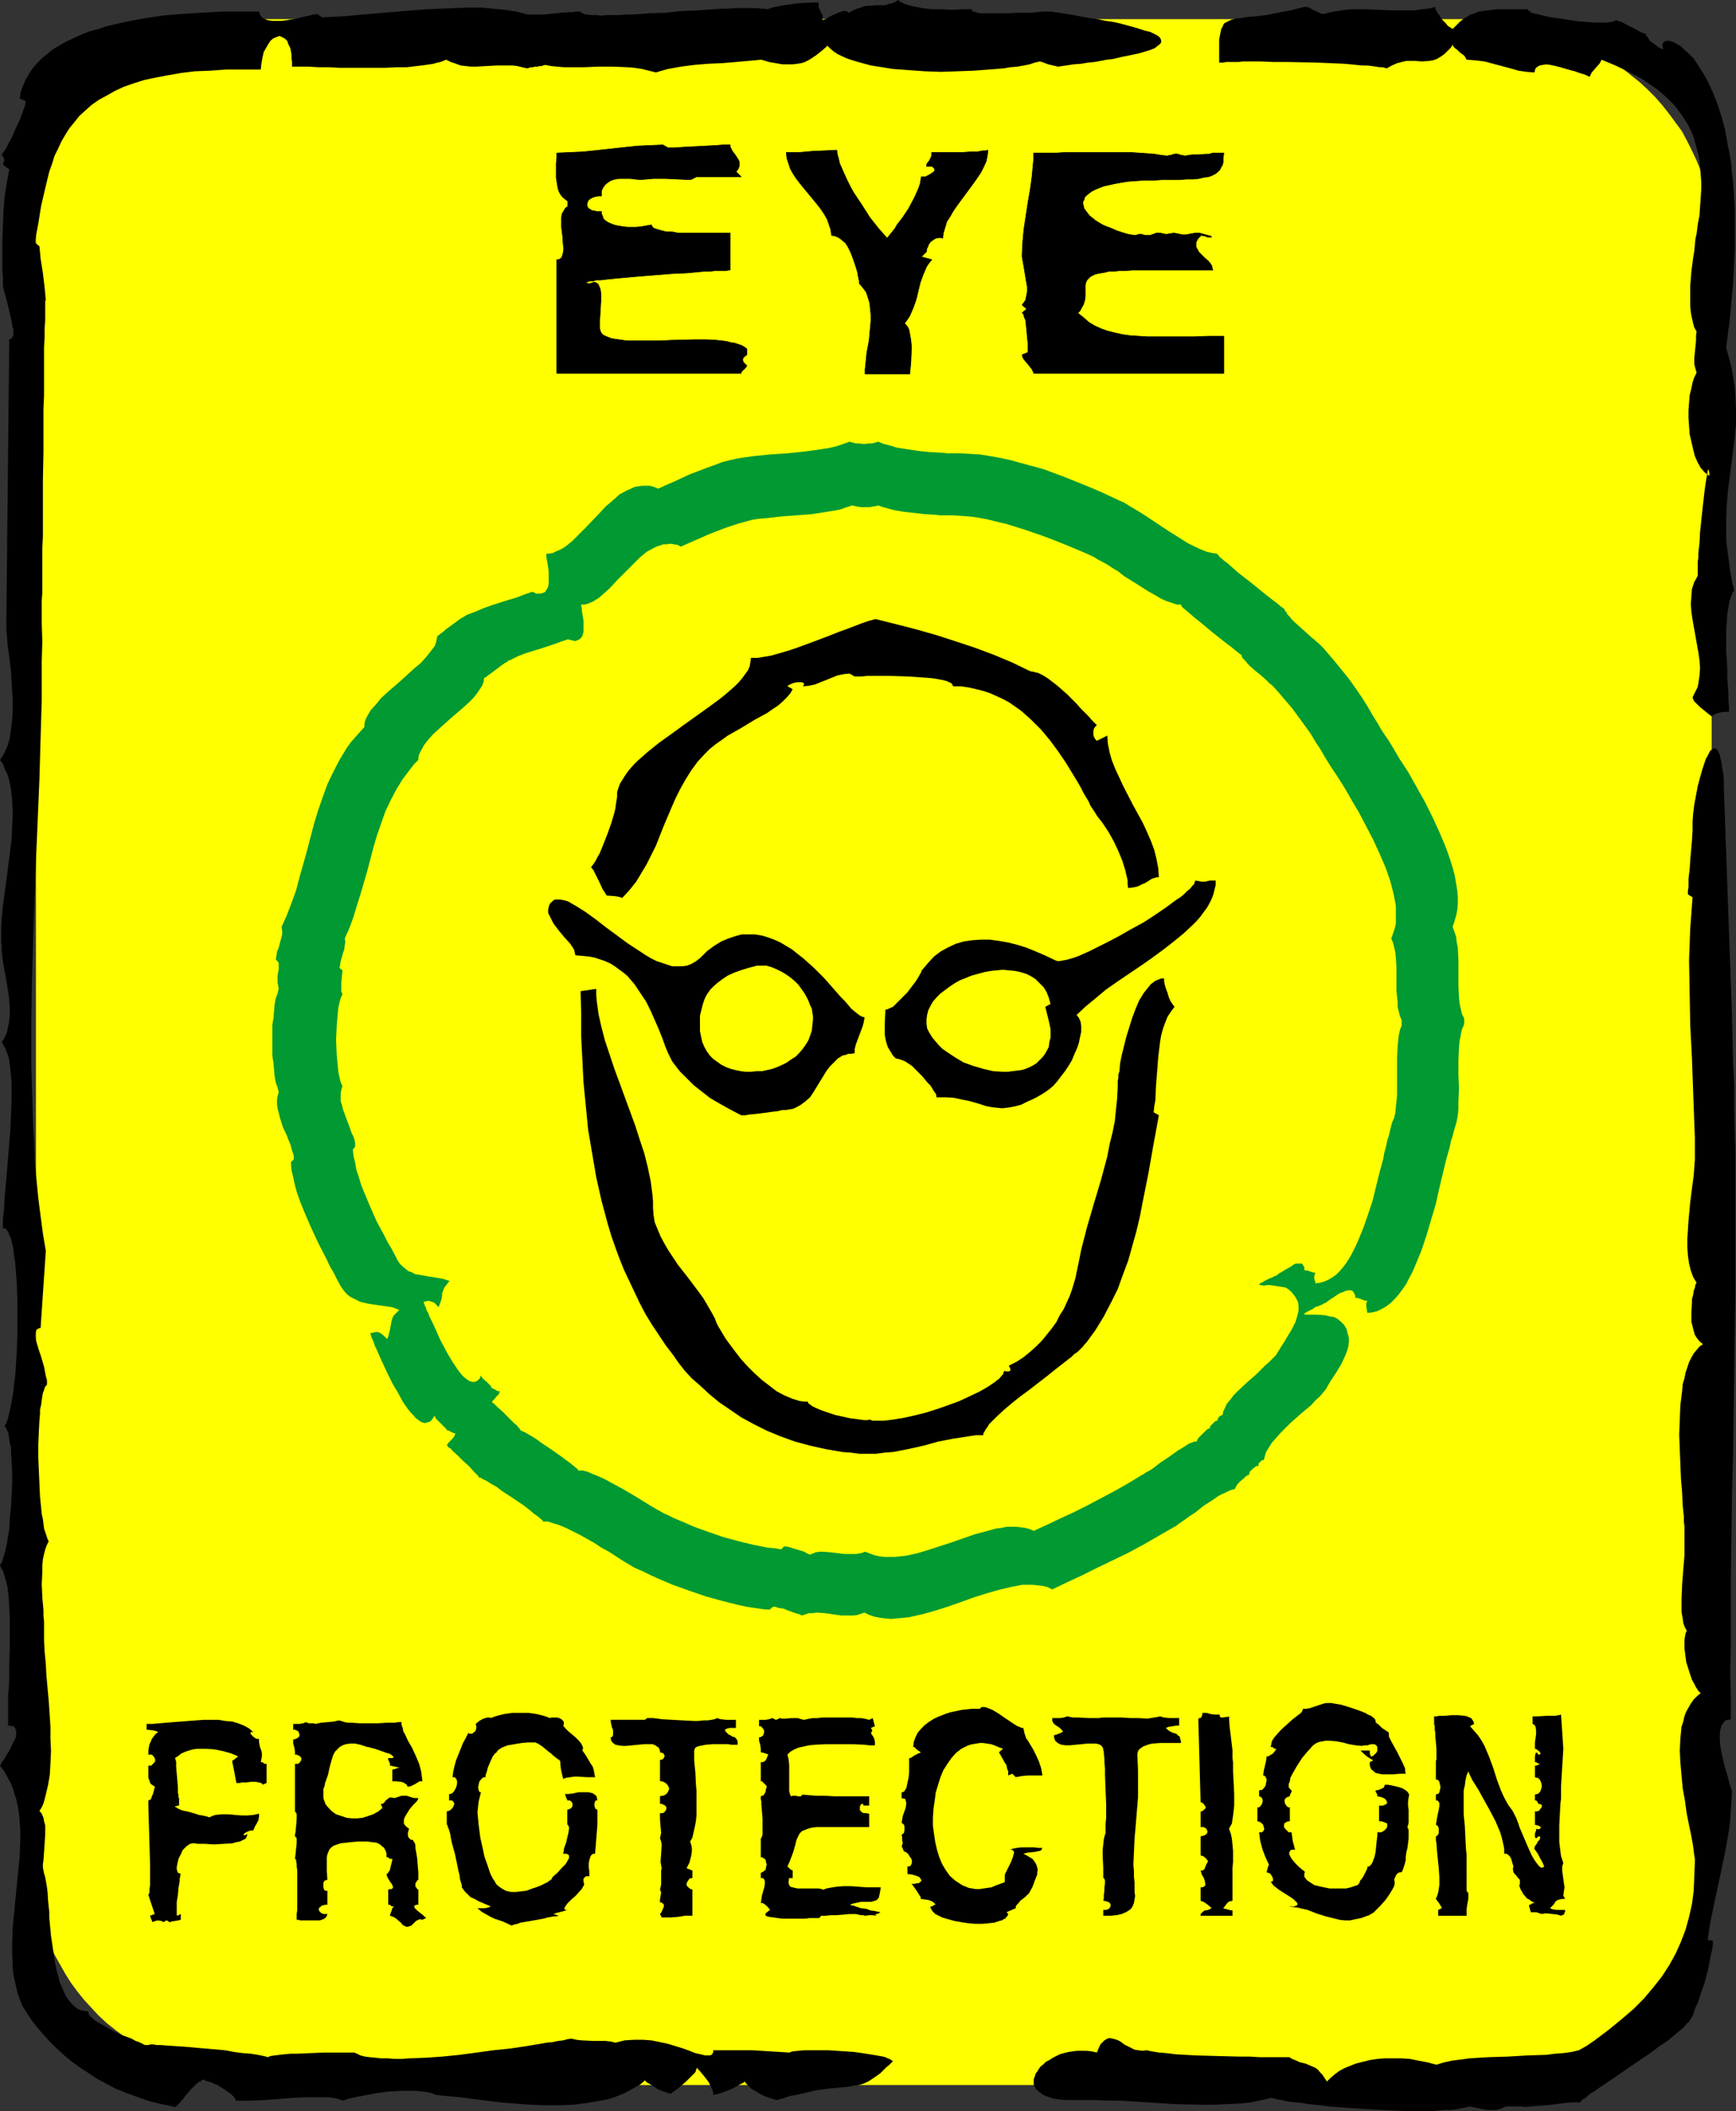 <?xml version="1.0" encoding="UTF-8" standalone="no"?>
<svg
   version="1.0"
   width="128.089mm"
   height="155.711mm"
   id="svg25"
   sodipodi:docname="Protection - Eye.wmf"
   xmlns:inkscape="http://www.inkscape.org/namespaces/inkscape"
   xmlns:sodipodi="http://sodipodi.sourceforge.net/DTD/sodipodi-0.dtd"
   xmlns="http://www.w3.org/2000/svg"
   xmlns:svg="http://www.w3.org/2000/svg">
  <rect width="100%" height="100%" fill="#333333" stroke="none"/>
  <sodipodi:namedview
     id="namedview25"
     pagecolor="#ffffff"
     bordercolor="#000000"
     borderopacity="0.25"
     inkscape:showpageshadow="2"
     inkscape:pageopacity="0.0"
     inkscape:pagecheckerboard="0"
     inkscape:deskcolor="#d1d1d1"
     inkscape:document-units="mm" />
  <defs
     id="defs1">
    <pattern
       id="WMFhbasepattern"
       patternUnits="userSpaceOnUse"
       width="6"
       height="6"
       x="0"
       y="0" />
  </defs>
  <path
     style="fill:#ffff00;fill-opacity:1;fill-rule:evenodd;stroke:none"
     d="M 409.301,581.243 H 77.885 l -3.555,-0.162 -3.393,-0.162 -3.393,-0.323 -3.393,-0.646 -3.393,-0.646 -3.232,-0.808 -3.07,-0.808 -3.232,-1.131 -2.909,-1.131 -2.909,-1.293 -2.909,-1.454 -2.747,-1.616 -2.585,-1.616 -2.585,-1.778 -2.424,-1.778 -2.424,-1.939 -2.262,-2.101 -2.101,-2.262 -1.939,-2.101 -1.939,-2.424 -1.777,-2.424 -1.616,-2.585 -1.454,-2.585 -1.454,-2.585 -1.131,-2.747 -0.97,-2.747 -0.97,-2.909 -0.646,-2.909 -0.646,-3.07 -0.485,-3.07 -0.323,-3.07 V 521.293 65.121 62.051 l 0.323,-2.909 0.485,-3.07 0.646,-2.909 0.646,-2.909 0.97,-2.747 0.97,-2.747 1.131,-2.747 1.454,-2.585 1.454,-2.747 1.616,-2.424 1.777,-2.424 1.939,-2.262 1.939,-2.424 2.101,-2.101 2.262,-2.101 2.424,-1.939 2.424,-1.939 2.585,-1.778 2.585,-1.778 2.747,-1.454 2.909,-1.454 2.909,-1.293 2.909,-1.293 3.232,-0.97 3.07,-0.97 3.232,-0.97 3.393,-0.646 3.393,-0.485 3.393,-0.323 3.393,-0.323 h 3.555 331.416 3.555 l 3.393,0.323 3.393,0.323 3.232,0.485 3.393,0.646 3.232,0.97 3.07,0.97 3.07,0.97 3.07,1.293 2.909,1.293 2.909,1.454 2.747,1.454 2.585,1.778 2.585,1.778 2.424,1.939 2.424,1.939 2.262,2.101 2.101,2.101 2.101,2.424 1.777,2.262 1.777,2.424 1.777,2.424 1.454,2.747 1.293,2.585 1.293,2.747 1.131,2.747 0.808,2.747 0.808,2.909 0.646,2.909 0.323,3.07 0.323,2.909 0.162,3.07 V 521.293 l -0.162,3.07 -0.323,3.07 -0.323,3.07 -0.646,3.07 -0.808,2.909 -0.808,2.909 -1.131,2.747 -1.293,2.747 -1.293,2.585 -1.454,2.585 -1.777,2.585 -1.777,2.424 -1.777,2.424 -2.101,2.101 -2.101,2.262 -2.262,2.101 -2.424,1.939 -2.424,1.778 -2.585,1.778 -2.585,1.616 -2.747,1.616 -2.909,1.454 -2.909,1.293 -3.07,1.131 -3.07,1.131 -3.07,0.808 -3.232,0.808 -3.393,0.646 -3.232,0.646 -3.393,0.323 -3.393,0.162 z"
     id="path1" />
  <path
     style="fill:#000000;fill-opacity:1;fill-rule:evenodd;stroke:none"
     d="m 440.325,571.548 -2.101,0.485 -2.262,0.323 -2.262,0.162 -2.585,0.323 -5.171,0.162 -5.494,0.323 -5.332,0.162 -2.747,0.162 -2.585,0.162 -2.424,0.323 -2.424,0.323 -2.262,0.485 -2.101,0.646 -2.424,-0.646 -2.585,-0.485 -2.424,-0.485 -2.424,-0.162 h -2.262 -2.262 l -2.101,0.162 -2.101,0.323 -1.939,0.485 -1.939,0.485 -1.616,0.646 -1.616,0.646 -1.454,0.808 -1.293,0.97 -1.131,0.97 -0.97,0.97 -0.646,-0.97 -0.646,-0.97 -0.646,-0.646 -0.485,-0.646 -0.646,-0.485 -0.646,-0.323 -1.131,-0.485 -1.131,-0.485 -1.454,-0.323 -1.454,-0.646 -0.808,-0.323 -0.808,-0.485 h -8.241 l -2.747,-0.162 h -2.909 l -6.14,-0.162 -5.979,-0.162 -2.909,-0.162 -2.747,-0.162 -2.585,-0.323 -2.101,-0.162 -0.97,-0.162 -0.97,-0.162 -0.808,-0.162 -0.646,-0.162 -1.131,0.162 -1.293,-0.162 -0.97,-0.162 -0.97,-0.485 -1.939,-0.97 -0.808,-0.646 -0.808,-0.485 -0.97,-0.323 -0.646,-0.162 -0.808,-0.162 -0.646,0.162 -0.808,0.485 -0.646,0.646 -0.485,0.485 -0.646,1.454 -0.323,0.808 -1.454,-0.323 -1.454,-0.162 h -1.293 -1.293 l -1.293,0.162 -1.131,0.162 -1.293,0.323 -1.131,0.323 -1.939,0.97 -0.97,0.646 -0.97,0.485 -0.646,0.646 -0.808,0.646 -0.485,0.646 -0.485,0.808 -0.485,0.646 -0.162,0.646 -0.323,0.808 v 0.646 0.808 l 0.323,0.646 0.323,0.646 0.485,0.485 0.646,0.485 0.808,0.646 0.808,0.323 1.293,0.485 1.131,0.323 1.454,0.162 1.616,0.162 h 1.939 3.07 3.232 l 3.555,0.162 h 3.555 l 7.433,0.485 7.595,0.485 7.595,0.162 h 3.555 l 3.555,-0.162 3.393,-0.162 3.232,-0.323 3.07,-0.646 2.747,-0.646 0.323,0.162 0.646,0.162 0.808,0.162 0.97,0.162 1.293,0.323 1.293,0.162 1.454,0.162 1.616,0.162 1.777,0.323 1.777,0.162 4.04,0.485 4.363,0.323 4.524,0.323 9.049,0.485 4.363,0.162 h 6.302 l 1.939,-0.162 1.616,-0.162 h 1.777 l 1.454,-0.162 1.454,-0.323 1.131,-0.162 1.131,-0.323 2.424,0.485 2.424,0.485 h 1.293 1.293 l 1.293,-0.323 1.454,-0.646 h 3.555 0.808 l 0.808,0.162 1.777,-0.162 2.101,-0.162 2.424,-0.162 2.424,-0.323 2.424,-0.323 2.262,-0.162 h 2.101 l 0.162,-0.162 0.162,-0.323 0.323,-0.323 0.646,-0.323 0.646,-0.485 0.646,-0.646 0.808,-0.485 0.97,-0.646 1.131,-0.808 0.97,-0.646 2.424,-1.616 2.585,-1.778 2.585,-1.778 5.494,-3.717 2.585,-1.939 2.424,-1.616 2.101,-1.778 0.97,-0.808 0.808,-0.646 0.808,-0.808 0.485,-0.646 0.646,-0.485 0.323,-0.646 0.323,-0.485 0.485,-0.808 0.323,-1.131 0.485,-1.293 0.646,-1.293 0.485,-1.616 1.131,-3.232 0.97,-3.555 0.646,-3.232 0.323,-1.616 0.323,-1.293 0.162,-1.293 v -1.131 l -1.454,-0.162 0.323,-2.101 0.323,-2.262 0.485,-2.424 0.485,-2.424 1.131,-5.171 1.131,-5.332 1.131,-5.494 0.97,-5.494 0.323,-2.747 0.162,-2.747 0.162,-2.747 0.162,-2.585 -0.162,-0.162 v -0.323 l -0.323,-0.97 -0.323,-1.131 -0.323,-1.293 -0.485,-1.616 -0.485,-1.616 -0.808,-3.555 -0.323,-1.778 -0.162,-1.778 v -1.454 l 0.162,-1.454 0.323,-1.131 0.323,-0.485 0.323,-0.485 0.323,-0.323 0.485,-0.323 h 0.485 l 0.646,-0.162 v -6.625 l -0.162,-6.464 0.162,-6.464 v -6.302 -12.443 l 0.162,-12.119 0.162,-11.958 0.323,-11.796 0.162,-11.796 0.323,-23.269 0.162,-11.796 V 346.29 334.17 322.051 l -0.162,-6.302 -0.162,-6.464 v -6.464 l -0.323,-6.464 -0.162,-6.625 -0.162,-6.787 -2.262,-63.344 v -2.262 l -0.162,-1.778 -0.323,-1.616 -0.162,-1.454 -0.323,-1.131 -0.162,-0.97 -0.323,-0.646 -0.323,-0.646 -0.323,-0.323 -0.323,-0.162 h -0.323 l -0.323,0.162 -0.485,0.323 -0.323,0.323 -0.323,0.646 -0.323,0.646 -0.485,0.808 -0.323,0.97 -0.646,1.939 -0.646,2.262 -0.646,2.424 -0.485,2.585 -0.485,2.585 -0.323,2.585 -0.162,2.262 v 2.424 l -0.162,2.747 -0.485,5.494 -0.162,2.585 -0.323,2.585 v 2.262 l -0.162,1.131 v 0.97 l 1.293,0.808 -0.323,4.363 -0.323,4.363 -0.162,4.363 -0.162,4.363 0.162,9.211 0.162,9.049 0.485,9.211 0.323,9.049 0.323,8.726 0.162,4.363 v 4.363 1.778 l -0.162,2.101 -0.162,2.262 -0.323,2.424 -0.323,2.424 -0.323,2.585 -0.485,5.171 -0.162,2.585 -0.162,2.424 v 2.424 l 0.162,2.262 0.323,2.262 0.485,1.939 0.646,1.778 0.97,1.616 -0.323,0.485 -0.162,0.97 -0.323,0.808 -0.162,1.131 -0.323,1.131 v 1.131 l -0.162,2.585 v 1.293 1.293 l 0.323,1.293 0.323,1.293 0.323,1.131 0.646,0.97 0.646,0.808 0.97,0.808 -0.97,0.646 -0.808,0.97 -0.808,0.97 -0.646,1.131 -0.646,1.293 -0.485,1.454 -0.485,1.454 -0.323,1.616 -0.485,1.616 -0.162,1.939 -0.485,3.878 -0.162,4.04 -0.162,4.201 0.162,4.201 0.162,4.04 0.162,4.04 0.323,3.878 0.162,3.555 0.162,1.616 0.162,1.454 v 1.454 l 0.162,1.293 v 0.97 0.97 1.293 3.232 1.778 l -0.323,3.878 -0.323,4.201 -0.162,4.04 v 1.939 1.616 l 0.323,1.778 0.162,1.293 0.485,1.293 0.485,0.808 -0.323,0.808 -0.162,0.808 -0.162,1.131 v 0.97 1.293 l 0.162,1.131 0.323,2.585 0.808,2.585 0.808,2.424 0.646,1.131 0.485,0.97 0.646,0.97 0.646,0.646 -0.97,0.808 -0.97,0.97 -0.808,1.131 -0.646,1.131 -0.646,1.131 -0.485,1.293 -0.323,1.454 -0.485,1.454 -0.162,1.616 -0.162,1.616 -0.162,3.393 0.162,3.393 0.323,3.555 0.323,3.555 0.646,3.555 0.485,3.555 0.646,3.232 0.646,3.07 0.485,2.747 0.162,1.293 0.162,1.293 0.162,0.97 v 0.97 l -0.162,4.04 -0.162,3.878 -0.485,3.717 -0.808,3.555 -0.97,3.555 -1.293,3.393 -1.454,3.232 -1.777,3.232 -2.101,3.232 -2.424,3.07 -2.585,3.07 -2.909,2.909 -3.393,2.909 -3.555,2.909 -1.939,1.454 -1.939,1.454 -2.101,1.454 z"
     id="path2" />
  <path
     style="fill:#000000;fill-opacity:1;fill-rule:evenodd;stroke:none"
     d="m 194.39,576.396 v 0 l 0.162,0.323 0.162,0.162 0.323,0.323 0.808,0.97 0.808,0.97 0.97,1.293 0.646,1.293 0.485,1.131 0.162,0.646 v 0.485 l 0.97,-0.162 1.131,-0.323 1.293,-0.485 1.293,-0.485 1.293,-0.646 1.131,-0.646 0.97,-0.485 0.323,-0.162 0.323,-0.323 0.808,0.97 0.97,0.97 1.131,0.646 1.293,0.808 1.293,0.646 1.293,0.485 1.131,0.323 0.97,0.323 1.939,-0.485 1.777,-0.646 1.777,-0.323 1.454,-0.323 1.454,-0.323 1.454,-0.323 1.293,-0.323 1.293,-0.162 1.131,-0.162 1.131,-0.162 1.939,-0.162 1.777,-0.162 1.777,-0.162 1.454,-0.323 1.454,-0.162 1.454,-0.485 1.293,-0.646 1.454,-0.97 1.616,-1.131 0.808,-0.808 0.808,-0.808 0.97,-0.808 0.97,-0.97 -0.162,-0.162 -0.323,-0.162 -0.485,-0.323 -0.485,-0.162 -0.646,-0.323 -0.646,-0.162 -1.777,-0.323 -1.939,-0.323 -2.101,-0.323 -2.262,-0.323 -2.424,-0.162 -4.848,-0.323 h -2.262 -2.262 -1.939 l -1.777,0.162 -1.616,0.162 -0.485,0.162 -0.485,0.162 -2.585,-0.162 -2.585,-0.162 -5.332,-0.323 h -5.332 -5.332 v 0.485 l -0.162,0.323 -0.162,0.323 -0.162,0.162 -0.485,0.162 h -0.323 -0.97 l -1.293,-0.323 -1.454,-0.323 -1.616,-0.646 -1.777,-0.646 -2.101,-0.646 -2.101,-0.646 -2.262,-0.485 -2.424,-0.485 -2.262,-0.162 h -2.585 l -2.585,0.162 -2.585,0.646 -1.293,-0.323 -1.454,-0.162 h -1.616 -1.616 l -3.393,-0.162 -1.454,-0.162 -1.454,-0.323 -1.131,0.162 -1.131,0.323 -1.454,0.162 -1.454,0.323 -1.777,0.162 -1.777,0.323 -1.939,0.323 -1.939,0.323 -4.363,0.646 -4.686,0.485 -4.686,0.646 -4.848,0.646 -4.848,0.485 -4.686,0.323 -4.363,0.162 -2.262,0.162 h -1.939 l -1.939,-0.162 h -1.777 l -1.616,-0.162 -1.616,-0.162 -1.293,-0.162 -1.293,-0.323 -0.97,-0.485 -0.808,-0.323 h -4.848 -1.616 -1.777 l -3.878,0.162 -3.717,0.162 h -1.777 l -1.777,0.162 -1.454,0.162 -1.293,0.162 -1.131,0.162 -0.808,0.323 -0.485,-0.162 -0.646,-0.162 -0.808,-0.162 -0.808,-0.162 -1.939,-0.323 -2.262,-0.162 -2.424,-0.323 -2.585,-0.485 -5.656,-0.485 -5.494,-0.485 -2.424,-0.162 -2.424,-0.162 -2.101,-0.162 h -0.97 l -0.808,-0.162 h -0.808 l -0.646,0.162 h -0.485 -0.485 l -0.646,-0.323 -0.97,-0.485 -0.97,-0.323 -1.131,-0.646 -1.293,-0.485 -1.454,-0.485 -2.585,-1.293 -2.585,-1.454 -1.131,-0.646 -1.131,-0.646 -0.646,-0.646 -0.808,-0.646 -0.323,-0.646 -0.162,-0.646 -1.131,-0.162 -0.97,-0.162 -0.97,-0.485 -0.808,-0.646 -0.808,-0.808 -0.808,-0.97 -0.646,-0.97 -0.646,-1.293 -0.485,-1.293 -0.646,-1.293 -0.323,-1.454 -0.485,-1.616 -0.646,-3.232 -0.485,-3.393 -0.485,-3.232 -0.323,-3.393 -0.162,-1.778 v -1.454 l -0.323,-3.07 -0.162,-2.585 -0.162,-1.293 -0.162,-0.97 -0.162,-0.97 -0.162,-0.808 -0.162,-0.646 -0.162,-0.485 -0.162,-0.808 -0.162,-0.808 v -0.97 l 0.162,-1.131 0.162,-2.262 0.162,-2.424 0.162,-2.585 v -2.424 l -0.323,-1.131 -0.162,-0.97 -0.485,-1.131 -0.646,-0.808 0.646,-0.97 0.485,-1.131 0.323,-1.131 0.323,-1.293 0.646,-2.747 0.485,-2.909 0.162,-3.07 0.162,-3.393 -0.162,-3.393 v -3.555 l -0.485,-7.11 -0.646,-7.11 -0.162,-3.232 -0.323,-3.232 -0.162,-3.07 v -2.909 -1.131 -1.454 l -0.162,-1.454 v -1.616 l -0.323,-3.555 -0.162,-3.717 0.162,-3.555 v -1.778 l 0.162,-1.616 0.323,-1.454 0.323,-1.293 0.485,-1.293 0.485,-0.97 -0.323,-0.646 -0.323,-0.97 -0.323,-0.97 -0.323,-0.97 -0.162,-1.293 -0.162,-1.293 -0.323,-1.454 -0.162,-1.616 -0.323,-3.232 -0.162,-3.555 -0.162,-3.717 -0.162,-3.555 v -3.717 l 0.162,-3.555 0.162,-3.232 0.162,-1.616 v -1.293 l 0.323,-1.454 0.162,-1.293 0.162,-0.97 0.162,-0.97 0.323,-0.808 0.162,-0.646 0.323,-0.485 0.323,-0.323 v -1.293 l -0.323,-1.131 -0.485,-2.585 -0.808,-2.747 -0.808,-2.424 -0.323,-1.131 -0.323,-1.131 -0.162,-0.97 v -0.808 l 0.162,-0.646 0.162,-0.485 0.485,-0.323 0.646,-0.162 1.454,-21.492 -0.808,-4.848 -0.646,-4.848 -0.646,-5.009 -0.485,-5.009 -0.485,-5.171 -0.162,-5.333 -0.323,-5.332 -0.162,-5.333 -0.323,-10.988 V 285.693 l 0.162,-11.311 0.323,-11.311 0.808,-22.946 0.97,-22.784 0.323,-11.311 0.323,-10.988 v -10.827 l 0.162,-5.333 -0.162,-5.171 v -6.14 l 0.162,-2.424 v -5.656 -3.07 -3.393 l 0.162,-3.555 v -3.717 -3.878 -7.918 l 0.162,-8.08 v -7.918 -3.878 l 0.162,-3.878 v -3.555 -3.555 -3.232 -3.07 l 0.162,-2.747 v -2.585 l 0.162,-2.262 V 87.259 86.451 85.159 84.674 83.866 l 0.162,-0.162 v 0 l -0.162,-1.778 -0.162,-1.778 -0.485,-4.04 -0.646,-4.04 -0.162,-1.778 -0.162,-1.616 -1.293,-1.131 0.97,-5.171 0.808,-5.009 1.131,-4.848 1.131,-4.686 0.808,-2.262 0.646,-2.101 0.97,-1.939 0.97,-2.101 1.131,-1.939 1.131,-1.778 1.454,-1.778 1.293,-1.616 1.777,-1.616 1.616,-1.454 2.101,-1.454 2.101,-1.131 2.262,-1.293 2.424,-1.131 2.747,-0.97 3.07,-0.97 3.07,-0.646 3.393,-0.646 3.717,-0.646 3.878,-0.485 4.201,-0.162 4.524,-0.323 h 4.686 5.009 l 0.162,-1.616 0.323,-1.778 0.323,-1.454 0.646,-1.131 0.646,-1.131 0.646,-0.97 0.808,-0.646 0.808,-0.323 0.808,-0.323 0.808,0.323 0.808,0.485 0.323,0.323 0.323,0.323 0.162,0.646 0.323,0.646 0.323,0.646 0.162,0.808 0.162,0.97 v 0.97 l 0.162,1.131 v 1.293 h 2.262 2.424 l 2.585,0.162 h 2.909 l 3.07,0.162 h 3.232 6.302 3.232 l 3.07,-0.162 h 2.909 l 2.747,-0.323 2.585,-0.323 2.101,-0.323 1.131,-0.323 0.808,-0.162 0.808,-0.323 0.808,-0.323 1.293,0.646 1.454,0.485 1.293,0.485 1.454,0.162 1.454,0.162 h 1.293 l 2.909,-0.162 2.909,-0.162 h 2.909 1.454 l 1.454,0.162 1.293,0.323 1.454,0.323 0.485,-0.162 0.485,-0.162 h 0.646 l 0.485,-0.162 h 0.323 0.485 l 0.485,-0.162 h 0.646 l 0.323,-0.162 0.646,-0.162 1.616,0.323 1.777,0.162 1.777,0.162 h 1.777 3.878 l 3.878,-0.162 h 4.201 l 4.04,0.162 1.939,0.162 2.101,0.323 1.939,0.485 1.939,0.485 1.616,-0.485 1.777,-0.485 3.555,-0.646 3.716,-0.485 3.878,-0.323 3.878,-0.162 3.878,-0.323 3.555,-0.323 3.555,-0.323 2.101,0.646 1.939,0.323 1.777,0.323 h 1.454 1.454 l 1.293,-0.162 1.131,-0.162 0.97,-0.323 0.97,-0.485 0.808,-0.485 1.454,-0.97 1.616,-1.293 1.454,-1.293 0.808,0.808 0.97,0.808 0.97,0.646 1.293,0.646 1.454,0.646 1.454,0.485 1.616,0.485 1.777,0.485 1.777,0.485 2.101,0.323 4.04,0.646 4.363,0.323 4.524,0.323 4.524,0.162 4.524,-0.162 4.524,-0.162 4.363,-0.323 4.04,-0.323 1.939,-0.323 1.939,-0.162 1.777,-0.323 1.616,-0.323 1.454,-0.485 1.454,-0.323 0.485,0.162 0.485,0.162 1.293,0.485 1.293,0.323 0.808,0.162 0.646,0.162 2.262,-0.323 2.101,-0.323 2.101,-0.162 1.939,-0.323 1.777,-0.162 1.777,-0.323 1.616,-0.323 1.616,-0.162 2.747,-0.646 2.424,-0.485 2.262,-0.485 1.616,-0.485 1.616,-0.485 1.131,-0.485 0.808,-0.646 0.646,-0.485 0.323,-0.485 v -0.485 l -0.162,-0.485 -0.323,-0.485 -0.646,-0.485 -0.97,-0.485 -0.97,-0.485 -1.454,-0.323 -1.454,-0.485 -1.616,-0.485 -1.777,-0.485 -1.777,-0.485 -2.101,-0.485 -2.262,-0.323 -2.262,-0.485 -2.424,-0.323 -5.171,-0.97 -5.332,-0.808 h -0.97 -1.293 l -1.616,0.162 -1.616,0.162 h -3.555 l -3.878,0.162 h -3.555 -1.454 -1.454 L 272.598,3.555 271.628,3.232 h -0.323 L 271.144,3.07 270.982,2.909 V 2.585 h -2.747 L 265.488,2.747 262.741,2.585 h -2.747 L 257.247,2.262 254.662,1.778 253.531,1.454 252.399,1.131 251.268,0.646 250.46,0 l -0.97,0.646 -0.97,0.323 -0.808,0.162 -0.808,0.323 h -1.454 -1.293 l -1.616,0.162 h -0.808 l -0.808,0.162 -0.808,0.323 -1.131,0.323 -1.131,0.485 -1.131,0.646 -0.485,-0.323 -0.485,-0.162 h -0.485 l -0.646,0.162 -1.293,0.485 -1.454,0.646 -1.131,0.646 -0.485,0.323 -0.485,0.162 h -0.323 -0.162 V 5.171 l 0.162,-0.323 V 4.525 L 229.292,4.04 228.969,3.555 228.808,3.07 228.323,2.101 V 1.454 l -0.162,-0.808 -4.04,0.162 -1.939,0.162 -3.555,0.485 -1.616,0.323 -1.616,0.323 -1.454,0.485 -0.646,-0.162 h -0.97 l -1.131,-0.162 h -1.454 -3.07 -1.777 l -1.939,0.162 h -1.939 l -4.201,0.323 -2.262,0.162 -4.524,0.162 -4.524,0.485 -4.524,0.162 -4.363,0.323 h -1.939 l -1.939,0.162 h -1.777 -1.777 l -1.616,0.162 -1.293,-0.162 h -1.293 L 163.85,4.04 h -0.646 L 162.557,3.717 162.072,3.555 V 3.232 h -0.808 -0.646 l -0.97,0.162 h -0.97 l -2.262,0.162 -4.686,0.485 h -2.262 -0.808 -0.808 -0.808 l -0.485,-0.162 -1.293,-0.323 -1.293,-0.323 -3.07,-0.485 -3.393,-0.323 -3.393,-0.323 h -3.717 l -3.717,0.162 -3.878,0.162 -4.04,0.162 -7.918,0.646 -3.878,0.323 -3.717,0.323 L 99.538,4.201 96.144,4.525 92.751,4.686 89.843,4.848 88.388,3.878 87.904,4.04 H 87.257 L 86.288,4.363 85.318,4.525 82.733,5.171 79.824,5.656 78.531,5.817 H 77.239 75.946 L 74.815,5.656 73.845,5.333 73.037,4.848 72.553,4.201 72.391,3.717 72.23,3.232 H 67.059 61.726 l -5.494,0.323 -5.494,0.323 -5.494,0.485 -5.332,0.808 -5.171,0.97 -4.848,1.131 -2.424,0.808 -2.424,0.646 -2.101,0.808 -2.101,0.97 -2.101,0.97 -1.777,0.97 -1.939,1.131 -1.616,1.293 -1.454,1.131 -1.454,1.454 -1.293,1.454 -0.97,1.454 -0.97,1.616 -0.808,1.778 -0.646,1.778 -0.323,1.939 1.616,0.646 v 0.646 l -0.162,0.808 -0.323,0.808 -0.323,0.97 -0.808,2.101 -1.131,2.424 -0.97,2.262 -1.131,2.101 -0.485,0.97 -0.485,0.808 -0.485,0.646 -0.323,0.485 0.323,0.485 0.162,0.323 0.162,0.323 v 0.323 0.323 l -0.162,0.485 -0.162,0.162 0.162,0.485 0.323,0.162 0.323,0.323 0.485,0.323 0.485,0.323 -0.323,1.778 -0.323,1.778 -0.646,4.04 -0.323,4.04 -0.162,4.201 -0.162,4.201 v 4.201 3.878 l 0.162,1.778 v 1.778 0.646 l 0.162,0.97 0.323,1.131 0.323,1.131 0.646,2.585 0.646,2.747 0.323,1.293 0.162,1.293 0.323,1.131 v 0.97 0.808 L 3.393,94.046 3.07,94.531 H 2.909 2.585 L 1.777,173.387 v 1.939 l 0.162,1.939 0.162,2.262 0.323,2.424 0.323,2.585 0.323,2.585 0.323,5.494 0.162,2.747 v 2.747 l -0.162,2.585 -0.323,2.585 -0.323,2.424 -0.646,2.262 -0.97,2.101 -0.485,0.808 L 0,211.846 l 0.808,1.131 0.485,1.293 0.646,1.293 0.485,1.293 0.323,1.616 0.323,1.454 0.162,1.616 0.162,1.778 0.162,3.393 -0.162,3.555 -0.162,3.878 -0.485,3.717 -0.97,7.595 -0.485,3.555 -0.485,3.555 -0.323,3.232 -0.162,2.909 v 2.747 1.293 l 0.162,0.97 v 1.454 l 0.162,1.454 0.162,1.454 0.323,1.778 0.646,3.555 0.646,3.878 0.162,1.778 0.162,1.939 v 1.778 l -0.162,1.778 -0.323,1.616 -0.323,1.616 -0.646,1.454 -0.808,1.293 0.485,0.808 0.485,0.808 0.323,0.97 0.485,1.131 0.323,1.293 0.162,1.454 0.162,1.454 0.162,1.454 0.162,1.616 v 1.778 3.555 l -0.162,3.878 -0.162,3.878 -0.646,7.918 -0.323,4.04 -0.323,3.717 -0.323,3.393 -0.162,3.393 -0.162,1.454 -0.162,1.293 v 1.454 1.131 H 1.293 l 0.485,0.323 0.485,0.646 0.323,0.97 0.485,0.97 0.323,1.293 0.323,1.454 0.162,1.778 0.323,1.778 0.162,1.939 0.162,2.101 0.162,2.101 0.162,4.686 v 4.686 5.009 l -0.162,4.848 -0.323,4.686 -0.162,2.262 -0.323,2.101 -0.162,1.939 -0.323,1.939 -0.323,1.778 -0.323,1.454 -0.323,1.454 -0.323,1.131 -0.323,0.97 -0.485,0.808 0.323,0.485 0.323,0.646 0.323,0.646 0.162,0.808 0.162,1.131 0.162,1.131 0.323,1.131 v 1.293 l 0.162,2.747 0.162,2.909 v 3.232 l -0.162,3.232 -0.162,3.232 -0.323,3.07 -0.162,3.07 -0.485,2.747 -0.162,1.293 -0.323,1.293 -0.162,0.97 -0.323,0.97 -0.323,0.97 -0.162,0.808 -0.323,0.485 L 0,436.296 l 0.323,0.808 0.485,0.808 0.323,0.97 0.323,1.131 0.323,1.131 0.323,1.293 0.323,2.747 0.162,2.909 0.162,3.232 v 3.232 3.393 l -0.162,6.625 v 3.393 l -0.162,3.07 -0.162,1.454 v 1.454 2.747 3.393 0.97 h 0.485 l 0.485,0.162 h 0.485 l 0.323,0.323 0.323,0.485 0.162,0.646 v 0.808 l -0.162,0.97 -0.485,0.97 -0.485,0.97 -0.97,1.939 -0.646,0.97 -0.485,0.97 -0.323,0.323 -0.162,0.323 -0.485,0.646 -0.162,0.485 L 0,492.207 l 1.293,1.778 0.97,1.778 0.97,1.778 0.646,1.939 0.646,2.101 0.485,2.101 0.323,2.101 0.162,2.262 0.162,2.262 v 2.424 l -0.162,4.686 -0.485,4.848 -0.485,5.009 -0.485,5.009 -0.485,4.848 -0.162,4.848 v 2.424 l 0.162,4.525 0.323,2.262 0.485,2.101 0.485,2.101 0.646,1.939 0.808,1.939 1.131,1.778 1.131,1.778 1.616,2.101 1.777,2.101 1.777,1.939 1.939,1.939 2.101,1.939 2.101,1.778 2.262,1.616 2.424,1.616 2.424,1.616 2.747,1.454 2.747,1.454 2.909,1.131 3.07,1.131 3.232,1.131 3.393,0.808 3.717,0.808 h 0.162 l 0.323,-0.323 0.323,-0.323 0.485,-0.485 0.97,-1.131 0.97,-1.293 1.131,-1.293 1.131,-1.131 0.485,-0.485 0.485,-0.323 0.323,-0.323 h 0.485 v -0.323 l 0.323,-0.162 h 0.485 l 0.646,0.323 0.646,0.162 0.97,0.323 1.777,0.808 1.777,1.131 1.616,1.131 0.485,0.485 0.485,0.485 0.323,0.485 0.162,0.485 h 1.939 1.939 l 4.04,-0.162 4.201,-0.323 4.04,-0.323 3.878,-0.162 h 3.717 1.777 l 1.454,0.162 1.616,0.323 1.293,0.485 1.293,-0.485 1.454,-0.323 1.454,-0.323 1.777,-0.323 3.393,-0.646 3.717,-0.485 3.716,-0.162 h 3.393 l 1.616,0.162 1.454,0.162 1.454,0.323 1.131,0.485 3.232,0.323 3.393,0.323 3.716,0.485 3.878,0.485 3.878,0.485 4.04,0.323 4.201,0.323 4.04,0.162 h 4.04 l 3.878,-0.162 3.878,-0.485 3.717,-0.646 1.777,-0.323 1.777,-0.485 1.616,-0.646 1.616,-0.646 1.454,-0.808 1.454,-0.808 1.454,-0.808 1.293,-1.131 0.646,0.646 0.97,0.485 1.939,1.293 1.131,0.485 0.97,0.323 0.808,0.323 0.808,0.162 0.323,-0.323 0.485,-0.323 1.131,-0.808 2.262,-1.939 1.131,-1.131 0.97,-0.97 0.485,-0.485 0.162,-0.485 0.162,-0.485 z"
     id="path3" />
  <path
     style="fill:#000000;fill-opacity:1;fill-rule:evenodd;stroke:none"
     d="m 473.128,92.43 -0.162,1.131 v 1.454 l -0.323,3.232 -0.162,1.616 v 1.616 l 0.323,1.293 0.323,1.131 -0.646,1.293 -0.485,1.454 -0.323,1.616 -0.485,1.939 -0.162,2.101 -0.162,2.101 v 2.101 l 0.162,2.262 0.162,2.262 0.485,2.101 0.485,2.101 0.485,1.939 0.808,1.778 0.808,1.454 1.131,1.293 0.646,0.485 0.646,0.485 v -0.808 l -0.162,-0.646 v -0.323 h -0.162 v 0.162 l -0.162,0.162 v 0.485 l -0.162,0.808 -0.162,0.808 -0.162,0.97 -0.162,1.131 -0.162,1.131 -0.323,2.747 -0.323,2.909 -0.646,6.14 -0.162,3.07 -0.323,2.747 v 1.293 l -0.162,1.131 v 0.97 0.97 1.293 0.485 0.162 l -0.485,0.97 -0.485,0.808 -0.323,0.97 -0.323,0.97 -0.162,2.101 -0.162,2.101 0.162,2.101 0.323,2.262 1.616,9.049 0.323,2.262 0.162,2.262 -0.162,2.101 -0.323,2.101 -0.162,0.97 -0.485,0.97 -0.485,0.97 -0.485,0.97 0.162,0.485 0.323,0.646 0.646,0.646 0.808,0.808 1.777,1.454 0.808,0.646 0.808,0.646 0.646,-0.485 0.646,-0.323 1.131,-0.323 1.131,-0.162 h 1.293 v -1.293 l -0.162,-1.778 v -1.939 l -0.162,-2.262 -0.162,-2.262 v -2.585 l -0.323,-5.171 v -5.171 l 0.162,-2.424 0.162,-2.424 0.323,-1.939 0.323,-1.778 0.323,-0.808 0.323,-0.808 0.162,-0.646 0.485,-0.485 -0.646,-2.747 -0.485,-2.585 -0.323,-2.585 -0.323,-2.424 -0.323,-2.262 -0.162,-2.262 v -4.525 l 0.162,-4.201 0.323,-4.04 0.485,-3.878 0.485,-3.717 0.97,-7.595 0.323,-3.717 v -3.878 l -0.162,-4.04 -0.162,-2.101 -0.323,-2.101 -0.323,-2.101 -0.485,-2.262 -0.646,-2.424 -0.646,-2.262 0.485,-3.878 0.485,-3.555 0.323,-3.555 0.323,-3.555 0.323,-3.393 0.162,-3.232 0.162,-3.232 0.162,-3.07 v -2.909 -5.656 -2.747 l -0.162,-2.585 -0.162,-2.585 -0.162,-2.424 -0.323,-2.262 -0.162,-2.262 -0.323,-2.262 -0.808,-4.04 -0.323,-1.939 -0.323,-1.778 -0.97,-3.555 -0.97,-3.07 -1.131,-2.909 -1.131,-2.585 -1.131,-2.262 -1.293,-2.101 -1.131,-1.778 -1.131,-1.616 -1.293,-1.293 -1.131,-0.97 -0.97,-0.97 -1.131,-0.646 -0.808,-0.485 -0.97,-0.323 -0.646,-0.162 -0.646,0.162 -0.485,0.162 -0.323,0.323 -0.162,0.485 v 0.485 l 0.323,0.808 -0.646,-0.162 -0.646,-0.323 -0.808,-0.646 -0.97,-0.646 -0.808,-0.646 -0.485,-0.808 -0.485,-0.646 -0.162,-0.323 V 9.372 h -0.323 l -0.485,-0.162 -0.97,-0.485 -1.131,-0.646 -2.585,-1.293 -1.131,-0.646 -1.131,-0.323 -0.323,-0.162 h -0.323 l -0.162,0.162 -0.162,0.162 h -0.323 l -0.485,0.162 h -0.485 l -0.646,0.162 h -3.393 L 442.749,6.14 440.487,5.979 438.225,5.656 433.862,5.009 431.761,4.686 429.822,4.201 428.368,3.878 427.722,3.717 427.075,3.555 426.752,3.232 426.429,3.07 426.106,2.909 V 2.585 h -3.717 -1.777 -1.616 -1.454 l -1.454,0.162 -1.293,0.162 -1.293,0.162 -1.131,0.162 -1.131,0.485 -1.131,0.323 -0.97,0.646 -1.131,0.646 -0.97,0.808 -0.97,0.97 -0.97,0.97 L 404.615,7.756 403.807,7.272 403.16,6.464 402.191,5.494 401.545,4.525 400.898,3.555 400.413,2.747 400.252,2.262 V 1.939 l -1.939,0.485 -1.939,0.162 -1.939,0.323 h -1.939 -3.878 l -7.756,-0.323 h -3.878 l -1.939,0.162 -1.939,0.323 -1.939,0.323 -1.939,0.485 h -0.646 l -0.646,-0.323 -1.454,-0.646 -1.454,-0.808 -0.646,-0.162 h -0.646 l -2.101,0.485 -1.777,0.485 -1.939,0.323 -1.616,0.323 -1.616,0.323 -1.454,0.323 -1.454,0.162 -1.293,0.162 -2.262,0.162 -1.939,0.323 -1.616,0.162 -1.293,0.323 -0.97,0.485 -0.97,0.485 -0.323,0.485 -0.162,0.485 -0.323,0.485 -0.162,0.646 -0.162,0.808 -0.162,0.808 -0.162,0.808 v 1.131 5.333 h 0.485 0.485 l 0.97,-0.162 h 0.97 1.131 1.293 l 1.293,-0.162 h 5.009 l 3.717,0.162 h 3.878 l 8.079,0.162 3.878,0.162 3.717,0.162 1.777,0.162 1.616,0.162 1.616,0.162 h 1.454 l 1.293,0.162 1.131,0.162 0.97,0.162 h 0.808 l 0.646,0.162 0.485,0.162 1.454,-0.808 1.454,-0.646 1.293,-0.323 1.293,-0.323 h 1.131 1.131 l 2.101,0.162 2.101,-0.162 0.97,-0.162 0.97,-0.323 1.131,-0.646 1.131,-0.808 1.131,-1.131 0.646,-0.646 0.485,-0.808 0.162,0.485 0.485,0.485 0.646,0.485 0.646,0.646 1.293,0.97 0.323,0.485 0.323,0.646 2.424,0.162 2.585,0.323 2.424,0.646 2.424,0.646 2.424,0.646 2.262,0.646 2.262,0.323 2.101,0.162 0.162,-0.485 v -0.323 l 0.323,-0.485 0.162,-0.162 0.808,-0.485 0.808,-0.162 1.131,-0.162 1.131,0.162 1.454,0.323 1.293,0.323 2.747,0.808 1.293,0.323 1.293,0.485 1.131,0.323 0.808,0.323 0.646,0.323 h 0.323 l 0.162,-0.485 0.323,-0.646 1.131,-1.293 1.131,-1.293 0.323,-0.646 0.162,-0.323 3.878,1.616 3.717,1.778 3.393,1.778 3.07,2.101 1.454,0.97 1.293,1.131 1.293,1.131 1.131,1.131 1.131,1.131 0.97,1.293 0.97,1.293 0.97,1.454 0.808,1.293 0.808,1.616 0.646,1.454 0.485,1.616 0.485,1.778 0.485,1.778 0.323,1.778 0.162,1.939 0.162,1.939 0.162,2.101 v 2.101 l -0.162,2.424 -0.162,2.262 -0.162,2.424 -0.485,2.585 -0.323,2.585 -0.323,1.454 -0.162,1.616 -0.162,1.778 -0.323,1.939 -0.485,3.717 -0.323,4.04 v 3.878 1.778 l 0.162,1.778 0.323,1.616 0.323,1.454 0.323,1.131 z"
     id="path4" />
  <path
     style="fill:#009932;fill-opacity:1;fill-rule:evenodd;stroke:none"
     d="m 101.638,202.635 -1.293,1.454 -1.293,1.454 -1.293,1.454 -1.131,1.616 -1.939,3.232 -1.777,3.393 -1.616,3.393 -1.293,3.555 -1.293,3.717 -1.131,3.717 -1.939,7.433 -2.101,7.433 -0.97,3.717 -1.293,3.555 -1.293,3.393 -1.454,3.232 0.162,1.131 v 0.97 l -0.323,1.293 -0.323,1.131 -0.323,1.293 -0.485,1.131 -0.162,1.131 -0.162,0.97 0.808,0.97 v 1.778 l -0.323,1.778 v 1.939 l 0.162,0.808 0.162,0.97 -0.323,1.293 -0.485,1.293 -0.323,1.616 -0.162,1.939 -0.162,1.939 -0.323,1.939 v 4.363 4.201 l 0.323,2.101 0.162,1.939 0.162,1.778 0.323,1.778 0.485,1.293 0.323,1.293 -0.323,1.131 -0.162,1.131 v 1.131 l 0.162,1.131 0.323,1.293 0.323,1.293 0.808,2.585 1.131,2.424 0.485,1.293 0.485,1.131 0.323,1.131 0.323,1.131 0.323,0.97 v 0.97 l -0.808,0.808 0.162,2.101 0.485,2.101 0.485,2.262 0.646,2.262 0.808,2.262 0.97,2.424 1.939,4.525 2.101,4.525 2.262,4.363 0.97,2.101 1.131,1.939 0.97,1.939 0.97,1.778 0.808,1.131 0.808,0.97 0.97,0.808 0.97,0.485 0.97,0.485 0.97,0.485 2.101,0.485 2.101,0.323 1.131,0.162 1.131,0.162 2.262,0.323 0.97,0.323 1.131,0.485 -0.485,0.485 -0.485,0.485 -0.485,0.485 -0.323,0.485 -0.323,0.97 -0.162,0.808 -0.162,0.808 -0.162,0.97 -0.323,1.293 -0.162,0.646 -0.323,0.646 -0.485,-0.485 -0.485,-0.485 -0.646,-0.485 -0.485,-0.323 -0.485,-0.162 h -0.646 l -0.646,0.162 -0.808,0.162 0.162,0.485 0.162,0.646 0.323,0.646 0.323,0.808 0.323,0.97 0.485,0.97 0.97,2.262 1.131,2.424 1.131,2.424 1.293,2.585 1.454,2.424 1.293,2.424 1.454,2.101 0.646,0.808 0.808,0.808 0.646,0.808 0.646,0.485 0.646,0.485 0.646,0.323 0.646,0.162 0.646,-0.162 0.646,-0.162 0.485,-0.323 0.485,-0.646 0.485,-0.808 0.162,0.485 0.323,0.485 0.485,0.485 0.646,0.646 0.646,0.646 0.485,0.485 0.485,0.485 0.162,0.323 0.485,0.162 0.646,0.323 0.646,0.323 0.646,0.162 -0.162,0.323 -0.162,0.485 -0.646,0.808 -0.808,0.808 -0.646,0.808 0.162,0.162 0.323,0.485 0.646,0.323 0.485,0.646 1.454,1.293 1.616,1.616 1.616,1.454 1.293,1.454 0.485,0.485 0.485,0.485 0.323,0.323 v 0.323 h 0.162 0.323 l 0.485,0.323 0.323,0.162 0.97,0.485 1.293,0.808 1.454,0.808 1.454,1.131 3.232,2.101 3.07,2.101 1.454,1.131 1.131,0.97 1.131,0.808 0.808,0.646 0.323,0.323 0.162,0.162 0.162,0.162 v 0.162 h 1.454 l 1.454,0.485 1.616,0.485 1.939,0.808 1.939,0.97 1.939,0.97 4.04,2.262 1.939,1.293 2.101,1.131 3.716,2.424 1.616,0.97 1.616,0.97 1.454,0.646 1.131,0.485 1.939,0.97 2.101,0.97 4.201,1.778 4.524,1.616 4.686,1.616 4.686,1.293 4.524,1.131 2.262,0.485 2.262,0.323 2.101,0.323 1.939,0.162 v 0 l 0.97,-0.808 h 0.646 l 0.97,0.323 1.293,0.162 1.131,0.485 2.262,0.808 1.131,0.323 0.646,0.323 0.97,-0.323 0.97,-0.323 h 1.131 l 1.131,-0.162 2.262,0.162 4.524,0.646 h 2.262 1.131 l 1.131,-0.162 0.97,-0.323 0.97,-0.323 1.293,0.646 1.454,0.485 1.616,0.323 1.454,0.162 1.616,0.162 1.616,-0.162 1.777,-0.162 1.616,-0.162 3.555,-0.808 3.555,-0.97 3.555,-1.131 3.717,-1.293 3.555,-1.293 3.555,-1.131 3.393,-0.97 3.393,-0.808 1.616,-0.323 1.616,-0.323 h 1.454 1.454 l 1.454,0.162 1.454,0.162 1.293,0.323 1.293,0.646 4.04,-1.939 4.201,-1.939 4.201,-2.101 4.363,-2.101 4.363,-2.101 4.201,-2.262 4.201,-2.424 4.201,-2.424 0.646,-0.323 0.808,-0.646 0.97,-0.646 1.131,-0.808 0.485,-0.323 0.646,-0.485 1.293,-0.808 2.424,-1.939 2.747,-1.778 1.131,-0.808 1.131,-0.646 1.131,-0.485 0.97,-0.485 0.808,-0.323 0.808,-0.162 0.162,-0.323 0.323,-0.646 0.485,-0.646 0.646,-0.646 0.808,-0.646 0.646,-0.646 0.485,-0.323 0.485,-0.162 v -0.323 l 0.162,-0.485 0.808,-0.808 0.808,-0.646 0.323,-0.162 h 0.485 v -0.646 l 0.485,-0.485 0.485,-0.485 h 0.485 l 0.323,-1.131 0.323,-1.131 0.808,-1.293 0.808,-1.293 1.131,-1.293 1.293,-1.454 2.747,-2.747 2.909,-2.585 2.909,-2.424 1.131,-1.293 1.293,-1.131 0.808,-0.97 0.808,-0.97 1.293,-2.262 1.616,-2.424 1.454,-2.424 1.131,-2.424 0.485,-1.293 0.323,-1.131 0.162,-1.293 v -1.131 l -0.323,-1.131 -0.323,-1.293 -0.646,-1.131 -0.97,-0.97 -0.97,-0.808 -0.97,-0.485 -1.131,-0.162 -1.293,-0.323 -2.424,-0.162 h -2.585 -0.485 l -0.323,-0.162 v -0.162 l 0.162,-0.162 h 0.162 l 0.485,-0.323 0.323,-0.162 0.646,-0.323 0.646,-0.323 0.646,-0.485 0.97,-0.323 1.131,-0.485 0.162,-0.162 0.485,-0.162 0.485,-0.323 0.646,-0.485 1.454,-0.97 1.454,-0.97 0.97,-0.323 0.646,-0.323 0.808,-0.162 h 0.646 l 0.485,0.162 0.323,0.323 0.323,0.646 0.162,0.485 v 0.485 h 0.485 l 0.646,0.162 0.808,0.323 0.808,0.323 h 0.646 l -0.323,0.646 v 0.485 0.646 l 0.162,0.646 v 0.323 l 0.162,0.646 1.454,-0.162 1.293,-0.323 1.293,-0.646 1.131,-0.646 1.293,-0.97 1.131,-1.131 1.131,-1.293 0.97,-1.293 1.131,-1.616 0.808,-1.616 0.97,-1.778 0.808,-1.939 1.616,-3.878 1.454,-4.363 1.293,-4.363 1.293,-4.363 0.97,-4.363 0.97,-4.04 0.97,-4.04 0.97,-3.393 0.323,-1.616 0.485,-1.454 0.323,-1.293 0.323,-1.131 0.485,-1.616 0.323,-1.778 0.162,-1.616 v -1.939 l 0.162,-3.878 -0.162,-3.878 v -3.878 l 0.162,-3.717 0.162,-1.778 0.323,-1.616 0.323,-1.616 0.646,-1.454 v -1.616 l -0.646,-1.293 -0.323,-1.454 -0.323,-1.454 -0.162,-1.616 -0.162,-3.393 v -7.11 l -0.162,-3.393 -0.323,-1.616 -0.162,-1.454 -0.485,-1.454 -0.485,-1.293 0.485,-1.454 0.485,-1.616 0.323,-1.616 0.162,-1.778 v -1.778 l -0.162,-1.939 -0.323,-1.939 -0.323,-1.939 -0.485,-1.939 -0.646,-2.101 -0.646,-1.939 -0.808,-2.262 -1.777,-4.201 -1.939,-4.201 -2.101,-4.201 -2.262,-4.04 -2.262,-4.04 -2.424,-3.717 -2.101,-3.555 -0.97,-1.616 -1.131,-1.616 -0.97,-1.454 -0.808,-1.454 -0.808,-1.293 -0.808,-1.293 -1.293,-2.262 -1.616,-2.585 -1.777,-2.585 -1.939,-2.747 -2.101,-2.585 -2.101,-2.585 -1.939,-2.262 -0.97,-1.131 -0.97,-0.97 -0.323,-0.323 -0.646,-0.485 -0.485,-0.485 -0.808,-0.646 -1.616,-1.454 -1.616,-1.454 -1.616,-1.454 -0.808,-0.808 -0.485,-0.646 -0.646,-0.646 -0.323,-0.646 -0.323,-0.323 -0.162,-0.323 v -0.162 l -0.162,-0.162 -0.323,-0.162 -0.323,-0.323 -0.323,-0.162 -0.485,-0.485 -1.293,-0.97 -1.454,-1.131 -1.616,-1.293 -3.393,-2.747 -3.555,-2.747 -1.454,-1.293 -1.454,-1.293 -1.293,-0.97 -0.485,-0.485 -0.485,-0.323 -0.323,-0.485 -0.162,-0.162 -0.162,-0.162 -0.162,-0.162 -1.293,-0.162 -1.454,-0.323 -1.616,-0.646 -1.777,-0.808 -1.939,-0.97 -1.777,-1.131 -3.878,-2.424 -3.878,-2.585 -1.939,-1.293 -1.777,-1.131 -1.616,-0.97 -1.616,-0.97 -1.293,-0.808 -1.131,-0.485 -2.424,-1.131 -2.424,-1.131 -2.585,-1.131 -2.747,-1.131 -5.656,-2.262 -5.656,-2.101 -5.979,-1.616 -2.909,-0.808 -2.909,-0.646 -2.747,-0.485 -2.909,-0.485 -2.747,-0.162 -2.585,-0.162 h -1.131 -1.293 -1.454 l -1.454,-0.162 -3.232,-0.162 -3.232,-0.323 -3.232,-0.485 -3.07,-0.485 -1.454,-0.485 -1.293,-0.323 -1.131,-0.323 -1.131,-0.485 -0.646,0.162 -1.131,0.323 h -0.97 l -1.293,0.162 -1.293,-0.162 h -0.97 l -1.131,-0.323 -0.646,-0.162 -1.777,0.646 -1.939,0.646 -2.101,0.485 -2.101,0.323 -2.262,0.323 -2.424,0.323 -4.686,0.485 -4.848,0.323 -4.848,0.485 -2.262,0.323 -2.101,0.323 -2.101,0.485 -1.939,0.485 -2.101,0.808 -2.262,0.808 -4.686,1.778 -4.524,2.101 -2.262,0.97 -2.101,0.97 -1.131,-0.485 -1.131,-0.323 h -1.131 -1.131 l -1.131,0.162 -0.97,0.162 -0.97,0.485 -1.131,0.485 -2.101,1.131 -1.777,1.616 -2.101,1.778 -1.777,1.939 -3.878,4.04 -1.777,1.778 -1.777,1.778 -1.777,1.454 -0.97,0.646 -0.97,0.485 -0.808,0.323 -0.97,0.485 -0.97,0.162 h -0.808 v 0.485 0.485 l 0.162,0.97 0.162,0.808 0.323,2.262 v 2.101 1.131 l -0.162,0.97 -0.323,0.646 -0.485,0.808 -0.646,0.323 -0.808,0.162 h -0.485 -0.646 l -0.485,-0.323 -0.646,-0.162 -2.262,0.808 -2.101,0.808 -2.262,0.646 -4.524,1.454 -2.262,0.808 -2.262,0.97 -2.585,0.97 -0.162,0.162 -0.323,0.162 -0.485,0.323 -0.646,0.323 -1.293,0.97 -2.909,2.101 -0.485,0.485 -0.646,0.485 -0.485,0.323 -0.323,0.323 -0.323,0.162 v 0 l -0.162,0.646 -0.162,0.808 -0.162,0.646 -0.323,0.808 -1.131,1.454 -1.293,1.616 -1.454,1.616 -1.777,1.454 -3.717,3.393 -3.716,3.232 -1.777,1.616 -1.454,1.778 -1.454,1.616 -0.97,1.616 -0.323,0.646 -0.323,0.808 -0.162,0.808 z"
     id="path5" />
  <path
     style="fill:#ffff00;fill-opacity:1;fill-rule:evenodd;stroke:none"
     d="m 116.666,211.846 -1.293,1.293 -0.97,1.293 -2.101,2.747 -1.777,2.909 -1.616,3.07 -1.454,3.07 -1.131,3.232 -1.131,3.232 -0.97,3.232 -1.777,6.787 -1.939,6.625 -0.97,3.07 -0.97,3.232 -1.131,3.07 -1.293,2.909 0.162,0.97 -0.162,0.97 -0.162,1.131 -0.323,0.97 -0.646,2.262 -0.162,0.97 -0.162,0.97 0.808,0.646 -0.323,3.393 v 1.616 0.808 l 0.323,0.808 -0.485,1.131 -0.323,1.131 -0.323,1.454 -0.162,1.616 -0.162,1.778 -0.162,1.939 -0.162,3.717 0.162,3.878 0.162,1.778 0.162,1.778 0.162,1.616 0.323,1.454 0.323,1.293 0.485,1.131 -0.323,0.97 -0.162,0.97 v 1.131 1.131 l 0.323,0.97 0.323,1.293 0.808,2.262 0.808,2.101 0.808,2.262 0.485,0.97 0.323,0.97 0.162,0.97 v 0.808 l -0.646,0.808 0.162,1.778 0.485,1.939 0.323,1.939 0.646,1.939 0.646,2.101 0.808,2.101 1.777,4.201 1.777,4.04 2.101,3.878 0.97,1.939 0.97,1.616 0.97,1.778 0.808,1.616 0.646,0.97 0.808,0.808 0.808,0.646 0.808,0.646 0.97,0.323 0.808,0.485 1.939,0.323 1.777,0.323 2.101,0.323 1.939,0.323 0.97,0.323 0.97,0.323 -0.485,0.485 -0.323,0.485 -0.646,0.808 -0.323,0.808 -0.323,0.808 v 0.646 l -0.162,0.97 -0.323,0.97 -0.485,1.293 -0.97,-0.97 -0.323,-0.323 -0.485,-0.162 -0.485,-0.162 -0.646,-0.162 -0.646,0.162 -0.646,0.162 0.162,0.485 0.162,0.485 0.323,0.646 0.162,0.646 0.485,0.808 0.323,0.97 0.97,1.939 0.97,2.101 0.97,2.262 2.424,4.525 1.293,2.101 1.293,1.939 1.131,1.454 0.646,0.646 0.646,0.485 0.646,0.485 0.485,0.162 0.485,0.162 h 0.646 l 0.485,-0.162 0.485,-0.323 0.485,-0.485 0.323,-0.808 0.162,0.323 0.323,0.485 1.131,0.97 0.97,0.97 0.323,0.485 0.162,0.323 0.485,0.162 1.131,0.646 h 0.646 l -0.162,0.323 -0.162,0.485 -0.646,0.646 -0.646,0.808 -0.646,0.646 0.162,0.323 0.323,0.162 0.485,0.485 0.485,0.485 1.454,1.293 1.454,1.454 1.293,1.293 0.646,0.646 0.646,0.485 0.485,0.646 0.323,0.323 0.162,0.323 0.162,0.162 h 0.162 l 0.162,0.162 0.808,0.323 0.808,0.485 1.131,0.646 1.293,0.808 1.293,0.97 2.909,1.939 2.747,1.939 1.293,0.97 1.131,0.808 0.97,0.808 0.808,0.646 0.323,0.323 0.162,0.162 v 0.162 h 1.293 l 1.293,0.323 1.454,0.646 1.616,0.646 1.777,0.808 1.777,0.97 3.555,1.939 3.555,2.101 3.393,2.101 1.616,0.97 1.454,0.808 1.131,0.646 1.131,0.485 1.616,0.808 1.939,0.808 3.716,1.616 4.04,1.454 4.201,1.454 4.201,1.131 4.04,0.97 4.04,0.808 1.939,0.162 1.777,0.323 0.808,-0.808 h 0.646 l 0.808,0.162 0.97,0.323 1.131,0.323 2.101,0.646 0.808,0.485 0.808,0.323 0.808,-0.323 0.808,-0.323 0.97,-0.162 h 0.97 l 2.101,0.162 4.04,0.485 h 2.101 0.97 l 0.97,-0.162 0.808,-0.162 0.808,-0.323 1.293,0.485 1.293,0.485 1.454,0.323 1.293,0.162 h 1.454 1.454 l 3.07,-0.323 3.07,-0.646 3.232,-0.97 6.463,-2.101 6.463,-2.262 3.07,-0.808 2.909,-0.808 1.454,-0.162 1.454,-0.323 h 1.454 1.293 l 1.293,0.162 1.293,0.162 1.131,0.323 1.131,0.485 3.555,-1.616 3.717,-1.778 3.878,-1.778 3.878,-1.939 7.595,-4.04 3.716,-2.101 3.717,-2.262 0.646,-0.323 0.646,-0.485 0.97,-0.485 0.97,-0.646 2.101,-1.616 2.424,-1.616 2.262,-1.616 2.101,-1.293 0.97,-0.646 0.808,-0.323 0.808,-0.323 h 0.646 l 0.162,-0.323 0.323,-0.646 0.485,-0.485 1.293,-1.293 0.485,-0.485 0.485,-0.323 0.485,-0.162 v -0.323 l 0.162,-0.323 0.646,-0.646 0.646,-0.646 0.485,-0.162 h 0.162 l 0.162,-0.646 0.323,-0.485 0.485,-0.323 0.485,-0.162 0.162,-0.97 0.485,-0.97 0.485,-1.131 0.97,-1.131 0.97,-1.293 1.131,-1.131 2.585,-2.424 1.293,-1.131 1.293,-1.131 1.293,-1.293 1.131,-1.131 1.131,-0.97 0.97,-0.97 0.97,-0.97 0.485,-0.808 1.293,-2.101 0.646,-0.97 0.646,-1.131 1.293,-2.101 1.131,-2.262 0.323,-1.131 0.323,-1.131 0.162,-0.97 v -1.131 l -0.162,-1.131 -0.485,-0.97 -0.646,-0.97 -0.808,-0.97 -0.808,-0.646 -0.808,-0.485 -1.131,-0.162 -0.97,-0.162 -2.101,-0.323 h -0.97 l -0.808,0.162 -0.646,-0.162 h -0.485 l -0.162,-0.162 v 0 l 0.162,-0.162 0.162,-0.162 0.323,-0.162 0.323,-0.162 0.485,-0.323 0.646,-0.323 0.646,-0.323 0.808,-0.323 0.97,-0.485 h 0.162 l 0.485,-0.323 0.323,-0.323 0.646,-0.323 1.293,-0.808 1.454,-0.808 0.646,-0.485 0.646,-0.323 h 0.646 0.646 0.485 l 0.323,0.485 0.323,0.485 v 0.808 l 0.485,0.162 h 0.485 l 0.808,0.323 0.485,0.162 h 0.162 l 0.646,0.162 -0.162,0.485 -0.162,0.485 v 0.485 l 0.162,0.646 0.162,0.323 v 0.485 l 1.293,-0.162 1.131,-0.323 1.131,-0.485 1.131,-0.646 1.131,-0.808 0.97,-0.97 0.97,-1.131 0.97,-1.293 0.808,-1.293 0.808,-1.454 0.808,-1.616 0.808,-1.778 1.454,-3.555 1.293,-3.717 1.293,-3.878 0.97,-4.04 0.97,-3.878 0.97,-3.555 0.323,-1.778 0.485,-1.778 0.323,-1.616 0.485,-1.454 0.323,-1.454 0.323,-1.293 0.323,-1.131 0.485,-0.97 0.323,-1.454 0.162,-1.616 0.162,-1.616 0.162,-1.616 v -3.393 -3.555 -3.393 l 0.162,-3.393 0.162,-1.616 0.162,-1.454 0.323,-1.454 0.485,-1.293 v -1.454 l -0.485,-1.131 -0.323,-1.293 -0.323,-1.293 v -1.454 l -0.323,-2.909 v -3.232 -3.232 l -0.162,-2.909 -0.162,-1.454 -0.323,-1.454 -0.323,-1.293 -0.485,-1.131 0.485,-1.293 0.485,-1.454 0.323,-1.454 v -1.616 -1.616 -1.616 l -0.323,-1.778 -0.323,-1.616 -0.485,-1.939 -0.485,-1.778 -1.293,-3.717 -1.616,-3.717 -1.777,-3.878 -1.939,-3.717 -1.939,-3.717 -2.101,-3.555 -1.939,-3.393 -1.939,-3.07 -1.939,-2.909 -0.808,-1.293 -0.808,-1.293 -0.646,-1.131 -0.646,-1.131 -1.293,-1.939 -1.454,-2.424 -1.616,-2.262 -1.777,-2.424 -1.777,-2.424 -1.939,-2.262 -1.777,-2.101 -1.616,-1.778 -0.323,-0.323 -0.485,-0.323 -0.485,-0.485 -0.646,-0.646 -1.454,-1.293 -1.616,-1.293 -1.454,-1.293 -0.646,-0.646 -0.485,-0.646 -0.485,-0.485 -0.485,-0.485 -0.162,-0.485 v -0.323 h -0.162 l -0.162,-0.162 -0.162,-0.162 -0.323,-0.162 -0.323,-0.323 -0.485,-0.323 -1.131,-0.97 -1.293,-0.97 -1.454,-1.131 -3.07,-2.424 -3.07,-2.585 -1.454,-1.131 -1.293,-1.131 -1.131,-0.97 -0.808,-0.646 -0.323,-0.323 -0.162,-0.323 -0.162,-0.162 v -0.162 h -1.131 l -1.454,-0.485 -1.454,-0.485 -1.454,-0.646 -1.616,-0.97 -1.777,-0.97 -3.555,-2.262 -3.393,-2.101 -1.616,-1.293 -1.616,-0.97 -1.454,-0.97 -1.454,-0.808 -1.293,-0.646 -0.97,-0.646 -2.101,-0.97 -2.262,-0.97 -4.686,-1.939 -5.009,-1.939 -5.171,-1.778 -5.171,-1.616 -2.747,-0.646 -2.585,-0.646 -2.585,-0.485 -2.424,-0.323 -2.424,-0.162 -2.424,-0.162 h -1.131 -0.97 -1.293 l -1.454,-0.162 -2.747,-0.162 -2.909,-0.323 -2.909,-0.323 -2.747,-0.485 -1.293,-0.323 -1.131,-0.323 -1.131,-0.323 -0.808,-0.323 -0.646,0.162 -0.97,0.162 -0.97,0.162 h -2.101 l -1.131,-0.162 -0.808,-0.162 -0.646,-0.162 -1.616,0.485 -1.777,0.646 -1.777,0.323 -1.939,0.323 -4.201,0.646 -4.201,0.323 -4.363,0.323 -4.201,0.485 -2.101,0.162 -1.939,0.323 -1.777,0.485 -1.777,0.485 -1.939,0.646 -1.939,0.646 -4.201,1.616 -4.04,1.778 -4.04,1.778 -0.97,-0.485 -0.97,-0.162 -0.97,-0.162 -0.97,0.162 h -0.97 l -0.97,0.323 -0.97,0.323 -0.97,0.485 -1.777,0.97 -1.777,1.454 -1.616,1.616 -1.777,1.778 -1.616,1.616 -1.777,1.778 -1.616,1.778 -1.616,1.454 -1.454,1.293 -1.777,1.131 -0.808,0.323 -0.808,0.323 -0.808,0.162 h -0.808 v 0.485 l 0.162,0.485 v 0.808 l 0.162,0.808 0.323,1.939 v 1.939 0.97 l -0.162,0.808 -0.323,0.808 -0.485,0.485 -0.485,0.323 -0.808,0.323 -0.808,-0.162 -0.646,-0.162 -0.646,-0.162 -1.939,0.646 -1.777,0.646 -1.939,0.646 -1.939,0.646 -2.101,0.646 -2.101,0.646 -2.101,0.808 -2.262,1.131 h -0.162 l -0.323,0.162 -0.323,0.323 -0.646,0.323 -1.131,0.808 -1.293,0.97 -1.293,0.97 -1.131,0.808 -0.323,0.323 -0.323,0.162 -0.323,0.162 v 0.162 0.485 l -0.162,0.646 -0.323,0.808 -0.323,0.485 -0.97,1.454 -1.131,1.454 -1.293,1.293 -1.616,1.454 -3.393,2.909 -3.232,2.909 -1.616,1.454 -1.454,1.616 -1.131,1.454 -0.808,1.454 -0.646,1.293 -0.162,0.808 z"
     id="path6" />
  <path
     style="fill:#000000;fill-opacity:1;fill-rule:evenodd;stroke:none"
     d="m 71.098,509.174 0.485,-0.808 0.485,-0.97 0.162,-0.97 v -0.485 -0.323 l -0.808,0.162 -0.646,0.162 -1.777,0.162 h -1.616 l -1.939,-0.162 -1.777,-0.162 h -1.777 l -1.777,0.162 -0.97,0.323 -0.646,0.323 h -0.323 l -0.323,-0.162 -0.646,-0.162 -0.808,-0.162 -0.97,-0.162 -0.97,-0.323 -2.262,-0.646 -0.97,-0.162 -0.97,-0.323 -0.646,-0.323 -0.485,-0.323 -0.323,-0.162 v -0.162 h 0.162 0.162 l 0.485,-0.162 h 0.323 v -2.101 l -0.162,-0.162 v -0.162 -0.485 l -0.162,-0.646 v -0.808 -0.808 l -0.162,-1.778 -0.162,-1.939 -0.162,-1.939 v -0.808 -0.646 l -0.162,-0.485 -0.162,-0.485 0.97,-0.646 0.808,-0.646 1.131,-0.485 0.97,-0.323 1.131,-0.323 1.131,-0.162 h 2.424 l 2.424,0.162 2.424,0.485 2.262,0.646 1.939,0.808 -0.808,0.646 -0.323,0.323 -0.485,0.162 v 0.646 l 0.162,0.646 0.323,1.616 0.323,1.778 0.323,1.616 h 0.162 0.323 0.485 l 0.485,-0.162 h 1.293 l 1.293,-0.162 h 1.293 l 0.97,0.162 0.485,0.162 h 0.162 l 0.323,0.323 v 0.162 l 1.131,-0.485 v -5.333 H 73.845 L 73.522,491.56 73.199,491.237 h -0.485 l 0.162,-0.808 0.162,-0.808 v -0.808 l -0.162,-0.808 -0.323,-0.808 -0.162,-0.646 -0.162,-0.97 v -0.808 h -0.485 l -0.485,-0.162 -0.646,-0.485 -0.323,-0.323 -0.323,-0.323 -0.162,-0.323 0.162,-0.162 v -0.162 h 0.323 0.323 l -1.131,-0.97 -1.454,-0.808 -1.616,-0.646 -1.616,-0.485 -1.939,-0.162 -1.939,-0.323 h -2.101 -2.101 l -4.201,0.323 -4.201,0.323 -1.939,0.162 -1.939,0.162 -1.777,0.162 h -1.777 v 1.616 l 1.616,0.162 0.808,0.162 0.808,0.323 -0.808,0.646 -0.485,0.646 -0.485,0.646 -0.323,0.808 -0.323,0.646 -0.162,0.808 -0.162,0.97 v 1.131 h 0.485 0.485 l 0.485,0.485 0.323,0.485 0.162,0.646 -0.162,0.485 -0.485,0.485 -0.485,0.485 h -0.808 v 1.778 1.616 l 0.323,0.808 0.162,0.646 0.485,0.485 0.808,0.485 v 0.323 l -0.162,0.485 -0.323,1.293 -0.323,0.646 -0.162,0.646 -0.323,0.323 -0.485,0.162 v 1.454 l 0.485,16.482 v 1.939 2.424 1.293 l -0.162,1.131 v 0.97 l -0.323,0.646 1.777,5.332 -1.293,0.485 0.162,0.485 0.162,0.485 0.162,0.323 0.162,0.485 0.808,-0.323 0.808,-0.162 0.808,0.162 0.808,0.323 0.323,-0.323 0.485,-0.162 0.162,0.162 h 0.162 l 0.323,0.323 h 0.323 l 0.323,-0.162 0.97,-0.162 0.97,-0.162 0.485,-0.162 h 0.162 v -1.616 l -0.97,0.485 -0.162,-0.162 v -0.485 -1.454 -1.778 l 0.323,-1.939 0.162,-1.939 0.323,-1.778 v -0.808 l 0.162,-0.485 v -0.485 l 0.162,-0.323 -0.323,-0.162 -0.485,-0.162 -0.162,-0.485 -0.162,-0.485 v -0.646 l 0.162,-0.808 0.323,-1.454 0.808,-1.616 0.323,-0.808 0.485,-0.485 0.646,-0.646 0.485,-0.323 0.485,-0.323 0.646,-0.162 h 0.646 l 0.808,0.162 h 0.97 1.131 l 2.424,0.162 2.747,-0.162 2.424,-0.162 1.131,-0.323 0.97,-0.162 0.97,-0.485 0.646,-0.323 0.323,-0.646 0.162,-0.646 -0.323,0.162 -0.323,0.162 h -0.323 l -0.162,-0.162 0.162,-0.162 0.323,-0.323 0.646,-0.323 0.808,-0.323 h 0.808 z"
     id="path7" />
  <path
     style="fill:#000000;fill-opacity:1;fill-rule:evenodd;stroke:none"
     d="m 115.05,512.89 h -0.485 l -0.323,-0.323 -0.323,-0.323 -0.162,-0.485 v -0.97 l 0.323,-0.97 -0.646,-0.485 -0.485,-0.485 -0.323,-0.485 v -0.485 -0.485 l 0.162,-0.646 0.646,-1.131 0.808,-1.293 0.97,-1.131 0.97,-0.97 0.323,-0.485 0.162,-0.485 h -0.97 l -0.808,-0.162 -1.454,-0.485 h -0.646 -0.808 l -0.97,0.323 -0.485,0.162 -0.646,0.162 -0.646,-0.162 h -0.646 l -0.323,0.323 -0.485,0.323 -0.323,0.323 -0.323,0.485 -0.485,0.323 h -0.485 v 0 l 0.485,1.131 -1.131,0.97 -1.454,0.808 -1.454,0.485 -1.454,0.485 -1.454,0.162 h -1.616 l -1.454,-0.162 -1.454,-0.485 -1.454,-0.485 -1.131,-0.808 -0.97,-0.97 -0.808,-0.97 -0.485,-1.293 -0.162,-0.646 v -0.808 -0.646 -0.97 l 0.323,-0.646 0.162,-0.97 0.808,-2.262 0.485,-2.262 0.646,-2.262 0.323,-0.97 0.485,-0.97 0.646,-0.646 0.646,-0.646 0.808,-0.485 0.97,-0.323 1.131,-0.162 h 1.454 l 1.454,0.323 0.97,0.323 0.97,0.323 h 0.323 l 0.485,0.162 0.646,0.162 0.646,0.162 3.232,1.131 0.646,0.162 0.646,0.323 0.323,0.323 0.323,0.162 v 0.162 l -0.162,0.323 h -0.485 -0.323 -0.485 v 0.485 l 0.323,0.646 0.162,0.485 v 0.485 l 0.808,0.162 0.808,0.162 0.646,0.162 0.485,0.162 h -0.485 l -0.485,0.162 -0.485,0.162 -0.646,0.162 v 3.232 h 0.97 l 1.454,0.162 0.646,0.162 0.485,0.323 0.485,0.323 0.162,0.485 h 0.646 l 0.485,-0.162 0.97,-0.485 0.808,-0.485 0.485,-0.323 h 0.808 l -0.162,-1.293 -0.162,-1.293 -0.323,-1.293 -0.323,-1.131 -0.97,-2.262 -0.97,-2.101 -1.131,-1.939 -0.808,-1.778 -0.485,-0.808 -0.162,-0.97 -0.323,-0.808 v -0.808 h -0.97 l -0.97,0.162 h -2.262 l -2.424,0.162 h -2.424 -2.585 l -2.262,-0.162 h -0.97 l -0.97,-0.162 -0.97,-0.323 -0.646,-0.162 -0.808,0.162 -0.646,0.162 -1.777,0.162 -1.777,0.162 -0.808,0.162 -0.646,0.162 -0.646,-0.162 h -0.646 -0.646 l -0.808,-0.323 -0.808,0.323 -0.97,0.162 h -0.97 -0.808 v 1.616 h 0.485 l 0.323,0.162 0.646,0.323 0.162,0.485 0.162,0.485 -0.162,0.485 -0.323,0.323 -0.646,0.323 -0.646,0.162 v 1.131 l 0.323,1.131 0.162,1.131 v 0.485 0.323 h 0.485 l 0.323,0.162 0.646,0.323 0.323,0.485 v 0.485 l -0.162,0.323 -0.323,0.485 -0.485,0.323 h -0.808 v 13.25 l 0.485,0.646 v 0.646 0.808 l -0.162,1.939 -0.162,1.778 -0.162,0.646 v 0.485 l 0.485,0.485 v 0.646 0.808 l -0.162,1.454 -0.162,1.616 -0.162,1.293 0.323,0.162 v 0.485 l 0.162,0.646 v 0.808 l 0.162,1.131 v 1.293 5.656 2.747 1.293 l -0.162,1.131 v 1.616 h 0.485 l 0.485,0.162 h 1.293 2.747 1.454 l 0.485,-0.162 0.485,-0.162 0.485,-0.323 0.323,-0.323 0.162,-0.323 0.162,-0.485 H 90.65 90.166 l -0.323,-0.162 -0.323,-0.162 -0.485,-0.485 -0.162,-0.485 0.162,-0.485 0.485,-0.323 0.323,-0.323 h 0.323 l 0.485,-0.162 h 0.646 v -3.878 h -0.646 l -0.323,-0.485 -0.162,-0.485 v -0.485 -0.646 l 0.162,-0.485 0.323,-0.323 0.646,-0.162 -0.162,-2.424 v -1.131 -0.97 -0.97 -0.808 l 0.162,-0.808 0.323,-0.808 0.323,-0.646 0.485,-0.485 0.646,-0.485 0.97,-0.323 0.97,-0.323 1.454,-0.162 1.454,-0.162 1.939,-0.162 h 2.585 l 1.293,0.162 1.293,0.162 0.97,0.485 0.485,0.485 0.485,0.323 0.323,0.485 0.323,0.646 0.162,0.646 v 0.97 h 0.323 l 0.485,0.323 0.323,0.162 h 0.485 v 0.323 l -0.162,0.646 -0.323,1.293 -0.162,0.808 -0.323,0.485 -0.323,0.485 -0.323,0.162 0.162,0.646 0.323,0.646 0.485,0.808 0.485,0.646 0.323,0.646 v 0.323 0.162 l -0.162,0.162 -0.162,0.162 h -0.485 l -0.485,0.162 v 4.201 h 0.485 l 0.323,0.323 0.323,0.162 h 0.485 l -0.485,0.485 -0.162,0.646 -0.323,0.808 -0.162,0.646 0.485,0.162 0.485,0.162 0.808,0.485 0.485,0.485 0.808,0.646 0.485,0.646 0.646,0.323 0.323,0.162 h 0.485 l 0.485,-0.162 0.485,-0.162 0.646,-0.646 0.323,-0.323 0.323,-0.323 0.323,-0.162 0.323,-0.162 0.485,-0.162 0.646,0.162 0.97,-0.485 v -0.162 l -0.323,-0.162 -0.485,-0.485 -0.808,-0.646 -0.808,-0.646 -0.646,-0.646 -0.162,-0.323 v -0.162 -0.162 l 0.162,-0.162 0.485,-0.162 h 0.485 v -4.201 l -0.323,-0.162 -0.162,-0.323 -0.323,-0.323 v -0.97 l 0.323,-0.485 0.162,-0.323 0.323,-0.162 v -0.808 -0.646 -0.646 l -0.162,-1.778 -0.162,-2.101 -0.323,-1.939 -0.162,-0.808 v -0.808 l -0.162,-0.646 -0.323,-0.485 -0.162,-0.323 z"
     id="path8" />
  <path
     style="fill:#000000;fill-opacity:1;fill-rule:evenodd;stroke:none"
     d="m 162.88,525.171 -0.162,-0.646 v -0.808 l 0.162,-0.162 0.323,-0.323 0.162,-0.162 h 0.485 0.485 v -0.323 -0.323 -0.323 -0.485 l -0.162,-0.97 v -1.131 l 0.162,-0.97 0.323,-0.97 0.162,-0.323 0.323,-0.323 0.323,-0.162 h 0.485 l 0.646,-8.08 v -4.201 l -0.485,-0.162 -0.162,-0.323 -0.162,-0.485 v -0.323 -0.485 l 0.162,-0.485 0.162,-0.323 h 0.485 l -0.162,-0.808 -0.162,-0.485 -0.485,-0.323 -0.323,-0.323 -0.646,-0.162 -0.646,-0.162 h -1.293 -1.616 l -1.454,0.323 -1.293,0.162 h -0.485 -0.485 l 0.162,0.485 0.162,0.485 0.162,0.323 0.162,0.485 h 0.646 l 0.485,0.323 0.323,0.485 v 0.485 0.323 l -0.323,0.485 -0.485,0.323 -0.646,0.162 v 4.201 h 0.162 l 0.162,0.323 0.162,0.323 v 0.485 l -0.162,1.131 -0.323,1.293 -0.323,1.454 -0.485,1.293 -0.162,0.646 v 0.485 l -0.162,0.323 v 0.323 h 0.808 l 0.485,0.162 0.323,0.323 v 0.323 0.485 l -0.323,0.485 -0.323,0.646 -0.323,0.485 -1.131,1.131 -1.131,1.293 -0.97,0.808 -0.323,0.323 -0.323,0.323 h 0.162 v 0 l -0.162,0.323 -0.485,0.323 -0.646,0.485 -0.97,0.485 -0.97,0.485 -1.293,0.485 -1.454,0.485 -1.293,0.485 -1.454,0.162 -1.454,0.162 h -1.293 l -1.454,-0.323 -1.131,-0.646 -0.485,-0.323 -0.646,-0.485 -0.485,-0.485 -0.323,-0.646 -0.646,-0.97 -0.646,-1.293 -0.485,-1.454 -0.485,-1.454 -0.646,-1.778 -0.323,-1.616 -0.808,-3.555 -0.485,-3.717 -0.162,-1.778 -0.162,-1.616 0.162,-1.616 0.162,-1.454 0.323,-1.293 0.323,-1.293 h -0.162 l -0.323,-0.162 -0.162,-0.485 -0.162,-0.646 0.162,-0.808 0.162,-0.808 0.485,-0.646 0.485,-0.485 0.323,-0.162 h 0.485 v -0.323 -0.323 l 0.323,-0.808 0.323,-1.293 0.97,-2.262 0.485,-0.97 0.323,-0.323 0.162,-0.323 0.323,-0.162 0.162,-0.162 0.162,-0.323 0.323,-0.323 0.485,-0.323 0.485,-0.323 0.808,-0.323 0.808,-0.323 1.939,-0.323 1.939,-0.323 1.777,-0.162 h 1.454 0.646 l 0.323,0.162 0.323,0.162 0.323,0.162 0.97,0.646 1.939,1.616 0.485,0.323 0.485,0.485 0.808,0.646 0.646,0.485 0.323,0.162 v 0 l 0.323,0.485 v 0.646 l 0.162,1.454 0.323,1.454 0.323,1.293 0.808,-0.323 1.131,-0.162 1.131,-0.162 h 1.131 l 2.424,0.162 h 1.131 1.131 l -0.162,-0.808 -0.162,-0.97 -0.323,-1.131 -0.646,-0.97 -1.131,-1.939 -0.646,-0.97 -0.485,-0.646 0.162,-0.485 v -0.485 l -0.485,-0.97 -0.646,-0.808 -0.97,-0.97 -0.97,-0.808 -0.97,-0.808 -0.808,-0.808 -0.646,-0.808 0.162,-0.323 v -0.323 -0.323 l -0.162,-0.323 -0.485,-0.485 -0.646,-0.323 -0.646,-0.162 h -0.808 -0.646 l -0.485,0.162 -0.808,-0.323 -0.97,-0.323 -1.939,-0.485 -2.262,-0.323 h -2.262 -2.262 l -2.262,0.323 -1.939,0.485 -0.97,0.323 -0.808,0.323 -0.323,-0.162 h -0.646 l -0.485,0.162 -0.646,0.162 -1.131,0.646 -0.97,0.808 0.162,0.646 v 0.485 l -0.162,0.646 -0.162,0.323 -0.485,0.323 -0.323,0.323 h -0.646 l -0.485,-0.162 -0.646,1.293 -0.808,1.454 -1.293,3.232 -0.646,1.616 -0.485,1.778 -0.323,1.454 -0.162,1.454 h 0.485 l 0.323,0.162 0.162,0.323 0.162,0.162 0.162,0.808 -0.162,0.97 -0.323,0.808 -0.485,0.808 -0.485,0.485 -0.485,0.162 h -0.323 v 1.778 h 0.485 0.323 l 0.162,0.162 0.323,0.323 0.162,0.485 -0.162,0.485 -0.323,0.646 -0.485,0.485 -0.485,0.323 -0.646,0.162 v 3.717 h 0.162 v 0.162 l 0.162,0.485 0.323,0.808 0.323,1.131 0.162,1.131 0.323,1.454 0.808,2.909 0.646,3.07 0.323,1.616 0.323,1.293 0.162,1.293 0.323,0.97 0.162,0.646 v 0.485 l 0.808,1.131 0.808,0.808 0.808,0.808 1.131,0.485 1.131,0.646 1.131,0.485 2.262,0.97 -0.808,0.323 -0.97,0.162 h -0.97 -0.97 l 1.131,0.97 1.131,0.646 1.131,0.646 1.293,0.646 2.424,0.808 2.424,1.131 0.323,-0.162 0.485,-0.162 0.808,-0.162 0.808,-0.323 0.97,-0.162 0.97,-0.162 4.524,-0.808 1.131,-0.323 0.97,-0.162 0.808,-0.162 h 0.646 l 0.646,-0.162 h 0.162 l -0.646,-0.162 -0.97,-0.323 0.97,-0.323 1.939,-0.485 0.97,-0.323 h -0.485 l -0.323,-0.162 v -0.323 l 0.162,-0.323 0.323,-0.485 0.323,-0.485 1.131,-1.131 1.293,-1.131 1.131,-1.293 0.485,-0.485 0.323,-0.646 0.323,-0.485 z"
     id="path9" />
  <path
     style="fill:#000000;fill-opacity:1;fill-rule:evenodd;stroke:none"
     d="m 184.533,520.808 -0.162,0.646 v 0.808 1.454 1.616 l -0.162,0.808 -0.162,0.646 0.162,0.323 0.162,0.485 -0.162,0.97 -0.162,0.97 v 0.808 h 0.323 l 0.323,0.162 0.323,0.323 0.162,0.323 -0.162,0.646 -0.485,1.131 -0.162,0.323 -0.323,0.323 0.485,0.97 h 2.424 l 2.101,-0.162 1.939,-0.323 h 2.101 v -7.272 l -0.485,-0.162 -0.323,-0.162 -0.808,-0.808 v -0.646 l 0.323,-0.646 0.485,-0.646 0.485,-0.162 h 0.323 v -2.101 l -0.485,-0.162 -0.323,-0.162 -0.485,-0.162 -0.323,-0.162 0.808,-1.616 0.485,-1.939 0.162,-1.131 v -0.97 l -0.162,-0.808 -0.323,-0.97 0.646,-1.131 0.323,-1.454 0.323,-1.454 0.323,-1.616 0.162,-1.616 v -1.616 -3.555 -1.778 l -0.162,-1.778 -0.162,-3.393 -0.323,-3.232 v -1.454 -1.293 l 0.162,-0.485 0.162,-0.323 0.646,-0.323 0.646,-0.162 0.808,-0.162 0.808,-0.162 2.101,-0.162 h 2.101 1.939 l 0.97,0.162 h 0.808 0.485 0.485 v -0.485 -0.485 l -0.162,-0.323 -0.162,-0.323 -0.485,-0.485 -0.646,-0.162 -0.485,-0.323 -0.646,-0.323 -0.485,-0.485 -0.323,-0.323 -0.162,-0.485 0.646,-0.323 0.808,-0.162 h 1.616 v -2.262 h -1.293 -1.454 l -1.454,-0.162 -0.646,-0.162 -0.323,-0.162 -0.808,0.323 -0.808,0.162 -1.131,0.162 h -1.131 l -1.454,0.162 h -1.293 l -3.07,-0.162 -2.909,-0.162 -2.909,-0.162 -1.131,-0.162 -1.293,-0.162 h -0.97 -0.646 l -0.646,0.485 h -9.534 v 0.646 l 0.162,0.646 0.162,0.808 0.162,0.323 0.162,0.485 v 0.808 0.485 l -0.162,0.485 -0.323,0.162 h -0.162 v 0.485 l 0.162,0.485 0.162,0.323 0.323,0.323 0.646,0.485 0.808,0.162 1.131,0.162 h 1.131 l 5.009,-0.485 h 1.131 1.131 l 0.808,0.323 0.646,0.485 0.323,0.162 0.162,0.485 0.162,0.323 v 0.485 l 0.485,0.162 0.485,0.162 0.162,0.323 0.162,0.485 -0.162,0.323 -0.162,0.323 -0.485,0.323 h -0.485 v 5.979 h 0.485 l 0.485,0.162 0.808,0.485 0.485,0.646 0.323,0.808 -0.323,0.808 -0.485,0.646 -0.808,0.485 h -0.485 l -0.485,0.162 v 2.101 0 h 0.485 l 0.323,0.162 0.646,0.323 0.323,0.485 v 0.485 l -0.162,0.323 -0.323,0.485 -0.485,0.323 h -0.808 v 1.778 l 0.162,1.939 0.162,1.778 -0.162,0.808 -0.162,0.646 0.323,0.97 0.162,0.97 -0.323,4.686 0.162,0.97 z"
     id="path10" />
  <path
     style="fill:#000000;fill-opacity:1;fill-rule:evenodd;stroke:none"
     d="m 220.082,523.555 h 0.97 v -2.101 l -0.323,-0.162 -0.323,-0.162 -0.808,-0.808 0.646,-1.454 0.485,-1.293 0.485,-1.293 0.323,-1.131 0.323,-1.131 0.162,-0.808 0.323,-0.808 0.323,-0.646 0.323,-0.646 0.646,-0.646 0.808,-0.323 0.808,-0.323 1.131,-0.323 1.454,-0.162 h 1.777 1.131 0.97 10.665 v -3.717 l -0.808,-0.162 h -0.646 l -0.485,-0.162 -0.323,-0.323 -0.323,-0.323 v -0.323 -0.646 l 0.162,-0.485 0.323,-0.323 h 0.323 v 0 l 0.162,0.162 v 0.323 h 1.616 v -2.585 h -4.524 -5.009 l -2.585,-0.162 h -2.424 l -2.262,-0.162 -1.777,-0.162 -0.485,0.485 h -0.808 l -0.485,-0.162 h -0.646 -0.323 l -0.485,0.162 -0.162,-0.323 -0.162,-0.485 -0.162,-0.646 v -0.646 -2.262 -0.97 -1.778 -1.616 l -0.162,-1.616 -0.162,-0.646 -0.162,-0.646 0.808,-0.808 1.131,-0.646 1.131,-0.485 1.454,-0.323 1.454,-0.323 1.616,-0.162 3.393,-0.162 h 3.555 3.555 l 3.393,0.162 1.454,0.162 h 1.454 v -0.808 l -0.162,-0.97 -0.323,-0.646 -0.323,-0.485 -0.323,-0.485 0.162,-0.323 0.162,-0.162 v -0.162 -0.323 l -0.162,-0.162 -0.162,-0.323 1.131,-0.485 -0.162,-0.485 -0.162,-0.646 -0.162,-0.646 -0.162,-0.485 -0.97,0.485 -0.646,-0.162 -0.646,-0.162 -0.97,-0.162 h -1.131 l -1.293,-0.162 h -1.293 -5.817 -1.293 l -1.293,0.162 h -1.293 l -0.97,0.162 -0.808,0.162 -0.646,0.162 -0.808,-0.162 -0.97,-0.323 h -1.777 l -1.777,0.162 h -0.808 l -0.646,-0.162 -0.323,0.162 -0.323,0.162 -0.485,0.162 -0.323,-0.162 -0.323,-0.162 -0.323,-0.162 -0.97,0.323 -0.97,0.162 h -0.97 -0.808 v 1.778 h 0.485 l 0.485,0.485 0.323,0.485 0.162,0.485 -0.162,0.646 -0.162,0.485 -0.485,0.323 -0.323,0.162 h -0.323 v 0.97 l 0.323,1.131 0.162,1.131 v 0.646 0.323 l 0.808,0.162 0.485,0.162 0.485,0.162 0.323,0.162 -0.162,0.323 -0.162,0.323 -0.323,0.808 -0.162,0.162 -0.323,0.323 -0.485,0.162 h -0.485 v 5.333 h 0.323 l 0.162,0.162 0.485,0.485 0.485,0.485 0.162,0.162 v 0.162 0.323 l -0.162,0.323 -0.162,0.97 -0.323,0.485 -0.162,0.323 -0.485,0.162 -0.323,0.162 v 0.323 0.485 l 0.162,0.646 v 0.808 l 0.162,1.939 0.162,2.101 v 1.939 1.778 0.646 l -0.162,0.485 -0.162,0.485 h -0.162 v 5.332 h 0.323 l 0.323,0.162 0.646,0.485 0.162,0.646 0.162,0.808 -0.162,0.808 -0.162,0.646 -0.646,0.485 -0.323,0.162 -0.323,0.162 v 1.454 h 0.485 l 0.323,0.162 0.162,0.323 0.162,0.323 v 0.808 l -0.162,0.97 -0.323,1.131 -0.323,1.131 -0.162,1.131 -0.162,0.97 h 0.485 l 0.323,0.162 0.646,0.485 0.646,0.646 0.485,0.646 -0.485,0.323 -0.323,0.323 -0.323,0.162 -0.162,0.323 v 0.162 0.162 l 0.162,0.162 0.323,0.162 0.646,0.162 1.131,0.162 1.131,0.162 1.454,0.162 h 3.07 3.07 l 1.293,-0.162 h 1.131 0.97 0.646 l 0.485,-0.646 h 0.646 0.646 l 1.454,-0.162 h 1.616 l 1.939,-0.162 1.616,-0.162 h 1.777 l 1.454,0.323 h 0.646 l 0.485,0.162 1.131,-0.162 h 0.97 l 1.131,0.162 h 1.131 -0.485 -0.485 l -0.485,-0.162 h -0.162 v 0 l 0.162,-0.162 0.323,-0.162 0.485,-0.162 0.646,-0.323 h -0.323 l -0.162,-0.162 h -0.485 l -0.485,-0.162 -1.293,-0.162 -1.293,-0.485 -1.454,-0.162 -1.454,-0.485 -0.485,-0.162 -0.485,-0.162 h -0.323 l -0.323,-0.162 0.808,-0.323 0.808,-0.162 1.454,-0.323 h 1.454 1.293 l 0.646,-0.162 0.485,-0.162 0.485,-0.162 0.323,-0.323 0.323,-0.485 0.162,-0.808 0.162,-0.808 0.162,-1.131 h -1.777 -0.97 -1.131 l -4.363,-0.323 h -2.262 l -1.939,0.162 -1.939,0.323 -0.808,0.162 -0.808,0.323 -0.485,-0.162 -0.646,-0.162 h -0.646 -0.808 -1.939 -1.777 -0.808 l -0.808,-0.162 -0.646,-0.162 -0.646,-0.162 -0.323,-0.485 -0.162,-0.485 v -0.646 z"
     id="path11" />
  <path
     style="fill:#000000;fill-opacity:1;fill-rule:evenodd;stroke:none"
     d="m 286.979,527.757 0.97,-1.778 0.646,-1.778 0.646,-1.616 v -0.646 l 0.162,-0.646 -0.162,-0.646 -0.162,-0.646 -0.323,-0.646 -0.323,-0.485 -0.485,-0.646 -0.808,-0.485 -0.808,-0.485 -0.97,-0.485 0.646,-0.162 0.646,-0.162 1.777,-0.162 0.808,-0.162 0.808,-0.162 0.485,-0.323 v -0.323 l 0.162,-0.162 h -1.131 l -1.131,-0.162 h -2.424 -1.293 l -1.131,0.162 -0.97,0.162 -0.97,0.323 h 0.485 l 0.485,0.323 0.162,0.323 v 0.323 l -0.162,0.485 -0.162,0.646 -0.485,1.293 -0.323,0.646 -0.323,0.646 -0.646,1.293 -0.323,0.646 -0.162,0.485 v 0.485 0.323 1.131 l -1.293,0.485 -1.293,0.485 -1.131,0.485 -1.131,0.162 -1.131,0.162 -0.97,0.162 h -1.131 l -0.97,-0.162 -0.97,-0.162 -0.808,-0.323 -0.808,-0.323 -0.808,-0.485 -1.454,-0.97 -1.454,-1.293 -1.131,-1.616 -0.97,-1.616 -0.808,-1.939 -0.646,-2.101 -0.485,-2.101 -0.323,-2.262 -0.323,-2.262 v -2.262 l 0.162,-2.424 0.323,-2.262 0.323,-2.424 0.646,-2.101 0.646,-2.101 0.808,-1.939 1.131,-1.778 1.131,-1.616 1.293,-1.454 1.454,-1.131 1.616,-0.808 0.808,-0.323 0.808,-0.162 0.97,-0.162 0.97,-0.162 h 0.97 l 0.97,0.162 1.131,0.162 0.97,0.323 1.131,0.485 1.293,0.485 -1.131,0.97 0.808,1.454 0.485,0.808 0.323,0.646 0.485,0.646 0.162,0.97 0.323,0.808 v 1.131 l 1.131,-0.485 0.97,0.97 0.808,-0.162 0.808,-0.162 1.939,-0.162 h 1.939 1.939 l -0.162,-0.97 -0.162,-0.97 -0.646,-1.939 -0.808,-1.778 -0.808,-1.616 -0.97,-1.616 -0.485,-0.808 -0.485,-0.646 -0.485,-1.454 -0.162,-0.808 -0.162,-0.646 h -0.485 l -0.646,-0.323 -0.485,-0.162 -0.808,-0.485 -1.454,-0.97 -1.454,-0.97 -1.616,-1.131 -1.616,-0.97 -0.808,-0.323 -0.808,-0.323 -0.646,-0.162 h -0.808 l -0.485,0.485 h -1.131 -1.131 l -1.454,0.162 -1.454,0.162 -1.454,0.323 -1.616,0.323 -1.454,0.485 -1.616,0.646 -1.454,0.646 -1.293,0.808 -1.293,0.97 -0.97,0.97 -0.97,1.131 -0.646,1.293 -0.485,1.293 -0.162,1.454 h 0.323 l 0.162,0.162 0.485,0.485 0.646,0.485 0.485,0.323 -0.162,0.162 -0.485,0.162 -0.97,0.485 -0.97,0.646 -0.323,0.162 h -0.323 v 0.97 1.293 1.616 l -0.162,1.616 -0.323,1.454 -0.162,0.808 -0.162,0.646 -0.323,0.485 -0.162,0.323 -0.485,0.323 h -0.323 v 1.616 l 0.485,0.162 h 0.323 l 0.323,0.323 v 0.323 l 0.162,0.323 v 0.485 l -0.162,1.131 -0.808,2.262 -0.162,0.97 -0.162,0.97 0.323,0.162 0.323,0.323 0.162,0.485 v 0.646 0.485 l -0.162,0.646 -0.323,0.323 -0.323,0.162 0.162,0.808 v 0.808 l 0.162,0.808 -0.323,0.808 0.162,0.323 0.162,0.323 0.162,0.485 0.162,0.323 0.485,0.162 0.646,0.485 0.485,0.808 0.485,0.646 0.162,0.808 -0.162,0.646 -0.162,0.323 -0.162,0.162 -0.323,0.162 h -0.485 v 2.101 l 1.293,0.162 1.131,0.323 0.808,0.323 0.323,0.323 0.162,0.323 0.162,0.162 v 0.323 l -0.162,0.162 -0.162,0.162 -0.485,0.323 h -0.485 l -0.646,0.162 h -0.808 l 0.323,0.323 0.323,0.485 0.808,1.131 0.808,1.293 0.323,0.485 v 0.485 l 1.131,0.162 1.131,0.162 1.131,0.485 0.808,0.808 h -0.323 l -0.485,0.323 -0.323,0.162 h -0.323 v 0.485 l 0.323,0.485 0.162,0.323 0.808,0.808 0.646,0.323 1.293,0.646 1.616,0.485 1.777,0.485 1.777,0.323 2.101,0.323 1.939,0.162 h 1.939 l 1.777,-0.162 1.616,-0.162 1.454,-0.485 0.646,-0.162 0.485,-0.323 0.485,-0.162 0.323,-0.485 0.323,-0.323 0.162,-0.485 -0.485,-0.485 2.585,-1.131 v -0.485 l 0.323,-0.485 0.485,-0.485 0.485,-0.646 0.646,-0.485 0.808,-0.646 0.485,-0.485 z"
     id="path12" />
  <path
     style="fill:#000000;fill-opacity:1;fill-rule:evenodd;stroke:none"
     d="m 316.065,519.839 0.162,-3.555 0.162,-3.717 0.323,-3.717 0.323,-3.878 0.323,-3.878 v -3.878 -3.717 l -0.162,-3.878 v -0.808 l 0.162,-0.646 0.323,-0.485 0.646,-0.485 0.485,-0.323 0.808,-0.323 0.97,-0.323 0.808,-0.162 2.101,-0.162 h 2.101 3.717 v -0.646 l -0.162,-0.323 -0.162,-0.808 -0.485,-0.323 -0.485,-0.485 -0.646,-0.162 -0.808,-0.323 -0.808,-0.485 -0.646,-0.646 0.808,-0.323 1.131,-0.162 0.97,-0.162 h 0.808 v -2.101 h -1.293 -1.454 l -1.454,-0.162 -0.646,-0.162 -0.485,-0.162 -0.646,0.162 -0.97,0.162 -0.97,0.162 -0.97,0.162 -2.262,-0.162 h -2.424 l -2.424,-0.162 h -2.424 -2.101 -0.97 l -0.808,0.162 h -2.909 l -2.909,-0.162 h -1.454 l -0.97,-0.162 -0.485,-0.162 h -0.162 l -0.97,0.323 -0.97,0.162 h -2.262 v 0.485 0.323 l 0.323,0.646 0.323,0.323 0.485,0.323 0.485,0.323 0.485,0.323 0.485,0.485 0.485,0.646 h -0.323 l -0.162,0.162 -0.808,0.323 -0.808,0.323 h -0.323 l -0.162,0.162 v 0.485 l 0.162,0.485 0.162,0.485 0.323,0.323 0.646,0.485 0.808,0.323 1.131,0.162 h 1.131 l 5.009,-0.485 h 1.131 1.131 l 0.808,0.162 0.646,0.323 0.323,0.323 0.162,0.323 0.162,0.323 v 0.485 l 0.162,0.162 v 0.162 0.323 0.323 l 0.162,1.131 v 1.293 l 0.162,1.616 v 1.939 l 0.162,4.04 0.162,4.04 v 3.878 l -0.162,1.454 v 1.454 0.485 0.485 0.323 l -0.162,0.323 -0.323,1.293 -0.162,1.454 -0.162,1.616 v 1.616 l 0.162,3.232 v 1.616 1.293 h 0.162 l 0.162,0.162 v 0.162 l 0.162,0.323 v 0.808 l -0.162,1.131 v 0.97 l -0.162,1.131 v 0.485 0.485 l -0.162,0.646 0.808,0.162 0.808,0.323 0.323,0.323 0.162,0.485 -0.162,0.485 -0.323,0.485 -0.808,0.323 h -0.808 v 1.616 h 1.131 0.97 l 1.616,-0.162 1.454,-0.323 1.131,-0.485 0.808,-0.485 0.646,-0.485 0.485,-0.808 0.323,-0.808 0.162,-0.97 0.162,-0.97 -0.162,-1.131 v -1.293 -1.454 l -0.162,-1.454 v -1.616 z"
     id="path13" />
  <path
     style="fill:#000000;fill-opacity:1;fill-rule:evenodd;stroke:none"
     d="m 343.696,522.101 v -1.454 l 0.162,-1.454 v -3.232 l -0.162,-1.778 -0.162,-1.616 -0.323,-1.454 -0.485,-1.293 0.323,-0.646 0.485,-0.808 0.162,-1.131 0.162,-1.131 0.162,-1.293 0.162,-1.616 v -3.07 l -0.162,-3.232 -0.162,-3.07 v -1.293 -1.293 l -0.162,-1.131 v -0.97 -1.293 l -0.162,-1.293 -0.323,-2.747 -0.323,-2.585 -0.162,-2.747 -0.323,0.162 h -0.323 l -0.97,0.162 h -0.323 -0.323 l -0.323,-0.323 v -0.485 h -1.293 l -1.293,-0.162 -1.131,-0.323 h -1.131 v 0.485 l -0.162,0.485 -0.323,0.485 h -0.323 l -0.323,0.162 v -0.162 l 0.646,23.431 0.485,0.162 0.485,0.485 0.323,0.485 0.162,0.485 -0.646,0.646 -0.485,0.323 h -0.323 v 4.363 h 0.808 l 0.646,0.323 0.323,0.485 0.162,0.485 -0.162,0.485 -0.323,0.323 -0.646,0.323 -0.808,0.162 v 5.333 l 0.646,0.162 0.485,0.323 0.485,0.485 0.485,0.646 -0.485,0.808 -0.323,0.808 -0.162,0.485 -0.323,0.323 -0.323,0.162 h -0.485 l 0.162,0.485 0.162,0.646 0.485,0.808 0.162,0.323 0.162,0.485 0.162,0.808 v 0.323 0.323 l -0.162,0.162 -0.323,0.162 -0.323,0.162 h -0.485 v 3.717 l 0.323,0.162 0.485,0.162 0.97,0.646 0.808,0.646 0.323,0.323 0.162,0.162 -0.97,0.485 -0.97,0.162 -0.485,0.323 -0.323,0.323 -0.323,0.323 v 0.485 h 8.887 v -1.454 l -0.808,-0.162 -0.646,-0.162 -0.646,-0.162 -0.485,-0.162 0.646,-0.808 0.485,-0.646 0.646,-0.485 h 0.323 l 0.485,-0.162 z"
     id="path14" />
  <path
     style="fill:#000000;fill-opacity:1;fill-rule:evenodd;stroke:none"
     d="m 392.011,518.707 v -0.97 l 0.162,-1.293 0.323,-1.293 0.323,-2.585 v -1.293 -1.131 l -0.323,-0.808 0.323,-1.131 v -1.131 -2.585 l -0.162,-1.131 v -1.131 l 0.162,-1.131 0.162,-0.808 -0.485,-0.808 -0.646,-0.485 -0.808,-0.485 -0.97,-0.323 -2.101,-0.485 -0.97,-0.162 h -0.808 l -0.162,0.485 -0.162,0.323 -0.323,0.162 -0.323,0.162 -0.808,0.323 -0.808,0.162 v 0.323 l 0.323,0.485 0.162,0.485 v 0.323 l 0.97,0.162 0.808,0.323 0.485,0.323 0.323,0.485 0.162,0.485 -0.162,0.323 -0.323,0.162 -0.323,0.162 -0.323,0.162 h -0.485 -0.646 v 4.363 h 0.646 l 0.485,0.162 0.485,0.162 0.323,0.162 0.323,0.162 v 0.323 0.646 l -0.323,0.485 -0.485,0.485 -0.808,0.485 h -1.131 v 0.97 l -0.162,1.293 -0.162,1.616 -0.162,1.616 -0.323,1.454 -0.323,0.808 -0.162,0.485 -0.323,0.646 -0.323,0.323 -0.323,0.323 h -0.485 v 0.323 l -0.162,0.485 -0.646,1.293 -0.323,0.646 -0.323,0.485 -0.323,0.485 h -0.162 l -0.162,0.485 -0.162,0.323 -0.162,0.323 -0.323,0.323 -0.97,0.323 -0.97,0.323 -1.293,0.323 h -1.454 -1.454 -1.616 l -1.616,-0.323 -1.454,-0.323 -1.293,-0.323 -0.97,-0.646 -0.97,-0.646 -0.323,-0.323 -0.162,-0.323 -0.323,-0.323 v -0.485 -0.485 l 0.162,-0.323 -0.162,-0.323 -0.485,-0.323 -0.97,-0.808 -0.97,-0.97 -0.97,-1.131 -0.323,-0.485 -0.323,-0.646 -0.162,-0.323 v -0.485 l 0.162,-0.323 0.162,-0.323 0.485,-0.162 h 0.808 l -0.646,-2.424 -0.162,-1.131 -0.162,-1.293 h -0.808 l -0.485,-0.485 -0.485,-0.485 -0.323,-0.485 v -0.646 l 0.162,-0.485 0.323,-0.162 0.323,-0.162 0.323,-0.162 h 0.485 v -3.878 h -0.485 l -0.485,-0.485 -0.323,-0.485 -0.162,-0.485 v -0.646 l 0.323,-0.485 0.485,-0.323 0.646,-0.162 v -0.323 l 0.485,-0.97 v -0.323 l -0.485,-0.485 -0.323,-0.485 v -0.808 l 0.323,-0.808 0.162,-0.97 0.485,-0.97 0.646,-1.131 0.646,-1.131 1.454,-2.262 0.808,-0.97 0.808,-0.97 0.646,-0.646 0.646,-0.808 0.646,-0.485 0.485,-0.323 0.808,-0.323 0.97,-0.162 0.808,-0.162 h 0.97 l 1.939,0.162 1.777,0.323 1.777,0.485 1.939,0.323 1.616,0.162 0.808,-0.162 h 0.808 l 0.97,-0.323 h 0.808 l 0.485,0.162 0.323,0.323 0.162,0.323 v 0.485 0.485 l -0.162,0.485 -0.646,0.646 -0.323,0.323 -0.323,0.162 h -0.323 l -0.162,-0.323 -0.162,-0.485 v -0.808 0 h -2.585 v 0 l 0.808,0.808 0.97,0.808 0.97,0.646 0.808,0.485 -0.97,0.485 v 0.808 l 0.162,0.646 0.323,0.646 0.485,0.323 0.485,0.485 0.485,0.162 0.646,0.162 0.808,0.162 h 1.616 1.616 l 1.777,-0.162 h 1.616 l -0.162,-0.808 v -0.646 l -0.646,-1.454 -0.808,-1.616 -0.808,-1.616 -0.808,-1.454 -0.808,-1.454 -0.646,-1.293 v -0.808 l -0.162,-0.485 -0.323,-0.162 -0.485,-0.323 -0.97,-0.646 -0.97,-0.97 -0.485,-0.323 -0.323,-0.323 v -0.485 l -0.162,-0.323 -0.485,-0.485 -0.646,-0.485 -0.808,-0.323 -0.808,-0.485 -2.101,-0.808 -2.424,-0.808 -2.101,-0.646 -0.97,-0.162 -0.97,-0.162 -0.808,-0.162 h -0.646 -0.808 l -0.808,0.162 -1.939,0.646 -1.939,0.646 -0.97,0.162 h -0.808 l -0.162,0.323 -0.162,0.485 -0.485,0.485 -0.646,0.485 -1.454,1.131 -1.616,1.454 -1.616,1.454 -1.454,1.616 -0.646,0.808 -0.485,0.808 -0.162,0.808 -0.162,0.808 h 0.485 l 0.646,0.485 h 0.485 l -0.162,0.162 -0.162,0.323 -0.646,0.808 -0.808,0.485 -0.485,0.323 h -0.485 l -0.162,1.293 -0.646,2.747 -0.162,1.293 h 0.162 l 0.323,0.162 0.323,0.485 0.162,0.646 -0.162,0.808 -0.162,0.808 -0.485,0.646 -0.485,0.485 h -0.485 l -0.323,0.162 v 1.616 l 0.485,0.162 0.323,0.323 0.162,0.485 v 0.646 l -0.162,0.485 -0.323,0.485 -0.485,0.485 h -0.485 v 3.878 l 0.646,0.162 0.485,0.323 0.485,0.485 0.162,0.646 0.162,0.485 -0.162,0.485 -0.162,0.162 -0.323,0.323 h -0.323 -0.485 l 0.162,1.293 0.162,1.131 0.646,2.424 0.808,2.101 0.97,2.101 -0.162,0.323 -0.162,0.485 -0.162,0.646 -0.162,0.646 0.485,0.162 0.485,0.162 0.323,0.485 0.323,0.485 0.162,0.485 v 0.485 l -0.162,0.323 h -0.162 -0.323 l 0.323,0.485 0.485,0.646 0.646,0.485 0.808,0.646 1.777,1.131 1.777,1.131 0.646,0.485 0.485,0.485 0.485,0.485 v 0.323 0.323 h -0.162 l -0.323,0.162 -0.485,0.162 h -0.485 -0.485 -0.646 l 1.454,0.162 1.293,0.162 1.293,0.323 1.454,0.323 2.424,0.97 2.585,0.808 2.585,0.646 1.293,0.323 1.454,0.162 h 1.454 l 1.454,-0.323 1.616,-0.323 1.777,-0.646 0.485,-0.162 0.485,-0.323 0.646,-0.323 0.646,-0.646 1.293,-1.293 1.454,-1.616 1.131,-1.616 0.485,-0.808 0.485,-0.808 0.323,-0.646 0.162,-0.646 v -0.646 l -0.162,-0.485 0.323,-0.808 0.323,-0.646 0.323,-0.323 0.162,-0.162 0.485,-0.162 h 0.485 l 0.162,-0.323 0.162,-0.323 0.323,-0.97 0.323,-0.97 v -0.323 z"
     id="path15" />
  <path
     style="fill:#000000;fill-opacity:1;fill-rule:evenodd;stroke:none"
     d="m 408.978,518.223 v -1.293 l -0.162,-1.454 -0.162,-3.07 -0.162,-3.393 -0.323,-3.232 v -3.393 -3.232 l 0.323,-1.454 0.162,-1.293 0.323,-1.454 0.485,-1.131 0.485,1.131 0.646,1.293 1.616,2.585 1.616,2.909 1.616,2.909 1.616,3.07 1.293,3.07 0.485,1.616 0.323,1.454 0.323,1.454 v 1.454 h 0.646 l 0.485,0.323 0.485,0.485 0.323,0.646 0.162,0.485 0.162,0.646 0.162,0.485 0.162,0.485 -0.162,0.485 v 0.323 l 0.162,0.808 0.323,0.485 0.485,0.485 0.485,0.646 0.485,0.485 v 0.646 0.485 l -0.162,0.485 0.323,0.97 0.485,0.808 0.323,0.646 0.485,0.485 0.485,0.646 0.646,0.323 0.646,0.485 0.97,0.485 h -0.485 l -0.323,0.162 -0.485,0.323 h -0.323 v 0.485 l 0.162,0.485 0.162,0.646 0.162,0.485 h 1.616 l 0.808,0.323 0.808,0.162 0.646,-0.162 h 0.646 l 1.454,0.162 1.454,0.162 0.485,0.162 0.485,0.162 1.131,-0.485 -0.323,0.162 -0.162,0.162 0.162,-0.162 0.162,-0.485 0.162,-0.323 v -0.485 h -2.262 l -1.131,-0.162 -0.808,-0.323 0.485,-0.485 0.485,-0.485 0.646,-0.97 0.485,-0.323 0.485,-0.162 0.808,-0.162 h 0.808 l -0.485,-0.97 0.162,-1.131 0.162,-1.131 -0.646,-4.686 v -1.131 l 0.323,-0.97 -0.323,-0.97 -0.323,-0.97 -0.162,-1.293 -0.162,-1.293 -0.162,-1.293 v -4.686 l 0.162,-3.07 0.162,-2.909 0.162,-1.454 v -1.293 -1.131 -0.97 l 0.646,-10.503 -0.162,-2.424 -0.162,-2.424 -0.162,-2.262 -0.162,-2.424 -0.646,0.162 -0.97,0.162 h -2.262 l -2.424,0.162 h -1.616 v 2.101 l 0.323,0.162 0.162,0.162 0.162,0.162 0.162,0.323 0.162,0.97 v 1.131 l -0.323,2.262 v 0.97 0.808 h 0.162 l 0.323,0.162 0.808,0.646 0.162,0.323 0.162,0.162 -0.162,0.162 -0.162,0.162 h -0.323 l -0.485,-0.646 -0.162,0.162 -0.162,0.162 -0.162,0.808 v 0.97 0.646 h 0.323 l 0.485,0.323 0.323,0.162 h 0.323 l -0.323,0.162 -0.323,0.162 -0.485,0.162 h -0.323 v 3.232 l 0.485,0.162 h 0.323 l 0.323,0.323 0.323,0.323 0.323,0.808 0.162,0.808 -0.162,0.808 -0.323,0.808 -0.323,0.323 -0.323,0.323 h -0.323 l -0.485,0.162 v 1.616 h 0.323 l 0.323,0.323 0.162,0.323 0.162,0.323 h 0.323 l 0.323,0.162 0.323,0.162 v 0.323 l -0.162,0.485 -0.323,0.323 -0.323,0.485 -0.646,0.162 h -0.485 v 3.717 l 0.646,0.162 0.485,0.162 0.323,0.162 0.162,0.323 v 0.162 l -0.323,0.162 -0.323,0.162 -0.485,-0.162 -0.162,0.162 v 0.323 l -0.323,0.808 v 0.485 0.485 l 0.162,0.323 h 0.323 l 0.485,-0.485 h 0.323 l 0.162,0.162 v 0.162 0.162 l -0.162,0.485 -0.485,0.485 -0.323,0.646 -0.485,0.646 -0.162,0.485 v 0.323 l 0.162,0.162 0.808,1.131 0.646,1.293 0.646,1.131 0.485,1.131 -0.162,0.162 -0.323,0.162 h -0.323 l -0.323,-0.162 -0.485,-0.485 -0.646,-0.808 -0.646,-0.97 -0.646,-1.131 -0.646,-1.454 -0.646,-1.454 -1.293,-3.07 -0.646,-1.454 -0.485,-1.454 -0.485,-1.293 -0.485,-0.97 -0.485,-0.97 -0.323,-0.485 -0.97,-1.293 -0.808,-1.454 -0.646,-1.293 -0.646,-1.454 -1.131,-3.07 -0.97,-3.07 -1.131,-3.07 -1.293,-3.07 -0.808,-1.454 -0.97,-1.454 -1.131,-1.293 -1.131,-1.293 1.131,-0.646 -0.162,-0.646 -0.323,-0.485 -0.323,-0.485 -0.485,-0.162 -0.646,-0.323 -0.808,-0.162 -1.616,-0.162 h -1.939 l -1.777,0.162 h -1.616 l -0.808,0.162 h -0.646 v 2.101 0.162 l 0.162,0.323 v 0.485 0.646 l 0.162,0.808 v 0.808 l 0.162,1.939 0.162,1.778 v 0.808 0.808 0.646 0.485 0.323 l -0.162,0.162 v 5.332 h 0.323 l 0.323,0.162 0.323,0.485 0.162,0.646 0.162,0.808 -0.162,0.808 -0.162,0.646 -0.323,0.485 h -0.323 l -0.323,0.162 v 1.616 h 0.323 l 0.323,0.162 0.162,0.323 0.162,0.162 v 0.97 l -0.162,0.97 -0.485,2.262 -0.162,1.131 -0.162,0.808 0.323,0.162 0.323,0.323 0.162,0.646 v 0.485 0.646 l -0.162,0.485 -0.323,0.323 -0.323,0.162 v 0.97 l 0.162,0.97 0.162,2.262 0.485,4.686 0.162,2.424 v 2.262 l -0.162,1.131 -0.162,0.97 -0.323,0.97 -0.323,0.808 0.485,0.646 0.485,0.646 0.485,0.808 0.162,0.323 v 0.162 l -0.97,0.485 v 1.616 h 7.918 v -1.616 l 0.162,-1.454 0.323,-1.616 v -1.616 l -0.485,-0.646 z"
     id="path16" />
  <path
     style="fill:#000000;fill-opacity:1;fill-rule:evenodd;stroke:#000000;stroke-width:0.162px;stroke-linecap:round;stroke-linejoin:round;stroke-miterlimit:4;stroke-dasharray:none;stroke-opacity:1"
     d="m 164.657,79.018 h -0.808 l -0.323,-0.162 h -0.162 l 0.162,-0.162 0.323,-0.162 0.646,-0.162 h 0.808 l 0.97,-0.323 h 1.293 l 1.293,-0.162 1.616,-0.162 1.616,-0.162 3.555,-0.323 3.717,-0.323 8.079,-0.646 3.878,-0.162 1.777,-0.162 1.777,-0.162 1.616,-0.162 h 1.454 l 1.454,-0.162 h 1.131 1.131 0.808 l 0.646,-0.162 h 0.485 V 64.96 h -2.424 -1.454 -5.171 -3.717 -1.777 l -1.616,-0.323 h -1.616 l -1.293,-0.323 -1.131,-0.323 -0.97,-0.323 -0.323,-0.162 -0.162,-0.323 -0.162,-0.162 -0.162,-0.323 -2.747,0.485 -1.454,0.162 h -2.424 l -1.293,-0.162 -0.97,-0.162 -0.97,-0.162 -0.97,-0.323 -0.808,-0.323 -0.646,-0.323 -0.646,-0.485 -0.485,-0.485 -0.162,-0.646 -0.323,-0.646 v -0.646 h -1.131 l -0.808,-0.162 -0.808,-0.162 -0.485,-0.323 -0.485,-0.323 -0.162,-0.323 -0.162,-0.485 v -0.485 l 0.162,-0.323 0.162,-0.485 0.323,-0.323 0.485,-0.323 0.646,-0.323 0.646,-0.162 0.808,-0.162 h 0.808 v -1.454 l 0.485,-0.97 0.485,-0.646 0.323,-0.323 0.646,-0.485 0.485,-0.323 0.808,-0.323 0.646,-0.162 0.97,-0.162 h 0.97 1.131 1.131 l 1.293,0.162 1.454,0.162 1.777,-0.162 1.777,-0.162 h 3.393 l 3.555,0.162 3.555,0.162 1.616,-0.808 h 12.442 l -1.454,-1.454 0.485,-0.485 0.323,-0.646 0.162,-0.485 v -0.485 -0.485 l -0.162,-0.485 -0.485,-0.808 -0.646,-0.97 -0.646,-0.808 -0.485,-0.97 -0.162,-0.323 V 40.398 h -1.939 l -2.101,0.162 -9.21,0.485 -2.101,0.162 h -1.939 l -1.454,-0.808 -3.717,0.162 -3.555,0.162 -7.433,0.808 -7.595,0.808 -3.717,0.162 -3.555,0.162 v 0.646 0.646 l -0.162,1.616 v 1.939 2.101 l 0.323,1.939 0.162,0.97 0.323,0.97 0.485,0.808 0.485,0.646 0.808,0.646 0.646,0.485 v 1.454 l -0.646,0.485 -0.485,0.808 -0.485,0.808 -0.162,1.131 v 1.131 1.293 l 0.323,2.585 0.162,2.424 0.162,1.131 -0.162,1.131 -0.162,0.646 -0.323,0.808 -0.485,0.323 -0.323,0.162 h -0.485 v 31.672 h 51.385 v -0.323 l 0.162,-0.162 1.131,-1.131 0.162,-0.323 0.162,-0.162 -0.646,-0.646 -0.323,-0.323 -0.162,-0.485 v -0.162 -0.323 l 0.162,-0.323 0.323,-0.323 0.646,-0.485 v -1.616 l -0.646,-0.485 -0.808,-0.485 -0.97,-0.323 -0.97,-0.323 -1.131,-0.162 -1.131,-0.323 -1.293,-0.162 -1.454,-0.162 -2.909,-0.162 h -3.07 l -6.625,0.162 -3.232,0.162 h -3.232 -2.909 -2.909 l -1.293,-0.162 -1.131,-0.162 -1.131,-0.162 -0.97,-0.162 -0.808,-0.323 -0.808,-0.323 -0.646,-0.323 -0.485,-0.485 -0.323,-0.646 -0.162,-0.808 v -0.97 -1.131 l 0.162,-2.585 0.162,-2.747 v -2.424 l -0.162,-0.97 -0.323,-0.808 -0.323,-0.646 -0.485,-0.323 -0.323,-0.162 h -0.323 l -0.485,0.162 z"
     id="path17" />
  <path
     style="fill:#000000;fill-opacity:1;fill-rule:evenodd;stroke:#000000;stroke-width:0.162px;stroke-linecap:round;stroke-linejoin:round;stroke-miterlimit:4;stroke-dasharray:none;stroke-opacity:1"
     d="m 258.378,70.131 v -0.646 l 0.323,-0.646 0.323,-0.808 0.485,-0.646 0.646,-0.485 0.808,-0.485 0.97,-0.162 h 0.485 l 0.485,0.162 0.162,-1.454 0.485,-1.616 0.485,-1.616 0.97,-1.454 0.808,-1.454 1.131,-1.616 4.524,-6.14 1.131,-1.616 0.97,-1.454 0.808,-1.616 0.646,-1.454 0.323,-1.616 0.162,-1.454 -0.646,0.162 h -0.646 l -1.777,0.323 h -1.939 l -2.262,0.162 h -4.363 -4.04 v 0.646 l -0.162,0.646 -0.485,0.97 -0.646,0.808 -0.162,0.485 v 0.323 h 0.808 0.646 l 0.323,0.162 0.323,0.323 0.162,0.162 v 0.323 0.162 l -0.162,0.323 -0.646,0.485 -0.808,0.485 -0.97,0.485 h -1.131 l -0.162,0.97 -0.162,0.97 -0.323,0.97 -0.485,1.131 -0.485,1.131 -0.646,1.293 -1.293,2.424 -1.616,2.424 -1.616,2.101 -0.646,1.131 -0.808,0.97 -0.646,0.808 -0.646,0.808 -1.131,-1.293 -1.293,-1.454 -2.424,-3.07 -2.262,-3.555 -2.262,-3.393 -0.97,-1.778 -0.808,-1.616 -0.808,-1.778 -0.646,-1.454 -0.646,-1.454 -0.323,-1.454 -0.323,-1.131 -0.162,-1.131 -3.393,0.162 -3.555,0.162 -3.555,0.323 h -3.555 l 0.162,1.616 0.485,1.454 0.485,1.454 0.808,1.454 0.97,1.454 1.131,1.454 2.262,2.747 2.262,2.747 1.131,1.454 0.97,1.454 0.808,1.454 0.485,1.454 0.485,1.454 0.162,1.454 0.97,0.162 1.131,0.485 0.808,0.646 0.97,0.808 0.646,0.97 0.646,1.293 0.485,1.131 0.485,1.293 0.808,2.424 0.323,1.131 0.162,0.97 0.162,0.808 0.162,0.646 v 0.485 0.162 l 0.97,1.131 0.97,1.293 0.485,1.454 0.485,1.616 0.162,1.616 0.162,1.616 v 1.778 l -0.162,1.778 -0.323,3.555 -0.646,3.393 -0.162,1.616 -0.162,1.616 -0.162,1.454 v 1.293 h 12.442 l 0.162,-1.616 0.162,-1.778 0.162,-4.04 -0.162,-1.939 -0.323,-1.778 -0.162,-0.97 -0.323,-0.808 -0.485,-0.646 -0.485,-0.485 0.808,-1.131 0.646,-0.97 0.485,-1.131 0.485,-1.131 0.808,-2.262 1.131,-4.686 0.808,-2.262 0.485,-1.131 0.485,-1.131 0.646,-0.97 0.808,-0.97 -2.909,-0.808 z"
     id="path18" />
  <path
     style="fill:#000000;fill-opacity:1;fill-rule:evenodd;stroke:#000000;stroke-width:0.162px;stroke-linecap:round;stroke-linejoin:round;stroke-miterlimit:4;stroke-dasharray:none;stroke-opacity:1"
     d="m 300.552,87.259 0.646,-0.646 0.323,-0.646 0.646,-1.131 0.323,-1.131 0.162,-1.131 V 79.503 l 0.162,-0.808 0.323,-0.646 0.646,-0.646 0.323,-0.323 0.646,-0.323 0.646,-0.323 0.646,-0.162 0.97,-0.162 0.97,-0.162 1.293,-0.323 h 1.293 l 1.616,-0.162 h 1.616 l 1.939,-0.162 h 1.939 20.522 l -0.162,-0.646 -0.162,-0.646 -0.323,-0.485 -0.485,-0.646 -1.131,-0.97 -1.131,-1.131 -0.485,-0.485 -0.323,-0.646 -0.323,-0.485 -0.162,-0.646 V 67.868 l 0.162,-0.646 0.485,-0.808 0.808,-0.808 0.97,0.162 0.808,0.323 h 0.485 0.646 v 0 l -0.162,-0.162 -0.162,-0.162 -0.808,-0.162 -1.131,-0.323 -1.131,-0.323 h -0.97 l -1.131,0.162 -0.808,0.162 -0.646,0.162 h -0.646 -0.646 l -0.646,-0.162 -0.808,-0.162 -0.97,-0.162 -0.646,0.162 h -0.323 l -0.646,0.162 h -0.808 l -0.323,-0.162 h -0.323 l -0.646,-0.162 h -0.97 l -1.777,0.646 h -0.97 -0.485 l -0.485,-0.162 -0.646,-0.162 h -0.323 l -0.646,0.162 -0.485,0.162 h -0.485 l -1.777,-0.323 -1.616,-0.485 -1.454,-0.485 -1.454,-0.646 -1.293,-0.485 -1.131,-0.485 -1.131,-0.646 -0.97,-0.646 -0.808,-0.646 -0.808,-0.646 -0.485,-0.646 -0.485,-0.646 -0.485,-0.646 -0.162,-0.646 -0.162,-0.646 v -0.646 l 0.323,-0.646 0.162,-0.646 0.485,-0.485 0.808,-0.646 0.646,-0.485 0.97,-0.485 1.131,-0.485 1.293,-0.485 1.454,-0.323 1.454,-0.323 1.777,-0.323 1.939,-0.323 2.101,-0.162 2.424,-0.162 h 2.424 l 2.747,-0.162 h 2.424 2.262 l 2.101,-0.162 h 1.777 l 1.616,-0.162 1.293,-0.323 1.293,-0.162 0.97,-0.323 0.97,-0.485 0.646,-0.485 0.646,-0.646 0.323,-0.646 0.485,-0.808 0.162,-0.97 v -0.97 l 0.162,-1.293 h -3.07 l -1.131,0.323 h -0.97 l -1.939,0.162 h -1.777 l -0.97,0.162 -1.131,0.162 -0.485,-0.162 h -0.485 l -0.646,-0.323 h -0.485 l -0.162,-0.162 -0.323,0.162 h -0.485 L 326.568,43.306 h -0.485 l -0.485,0.162 -1.616,-0.162 -1.939,-0.323 -1.939,-0.162 -2.424,-0.162 -2.424,-0.162 h -2.424 -10.665 -5.171 l -2.424,0.162 h -2.424 -1.939 -1.939 v 1.616 l -0.162,1.616 -0.323,3.393 -0.485,3.555 -0.646,3.717 -1.131,7.433 -0.323,3.555 -0.162,3.393 v 0.646 l 0.162,0.97 0.323,1.778 0.323,1.939 0.323,1.939 0.323,1.939 v 0.97 l -0.162,0.97 -0.162,0.808 -0.162,0.808 -0.485,0.646 -0.485,0.646 0.485,0.485 0.485,0.323 0.162,0.162 v 0.162 0.162 l -0.162,0.162 -0.485,0.323 -0.485,0.485 0.323,0.162 0.162,0.485 0.162,0.646 0.323,0.646 0.162,1.454 0.162,1.616 0.162,1.778 0.162,1.616 v 2.585 0 l -1.616,0.646 0.162,0.646 0.323,0.646 1.131,1.293 1.131,1.454 0.323,0.646 0.162,0.485 h 53.001 V 93.723 h -4.201 l -4.04,0.162 h -3.555 -3.393 -3.07 -2.909 l -2.585,-0.162 -2.424,-0.162 -2.262,-0.323 -2.101,-0.485 -1.939,-0.485 -1.777,-0.646 -1.777,-0.808 -1.616,-0.97 -1.454,-1.293 z"
     id="path19" />
  <path
     style="fill:#000000;fill-opacity:1;fill-rule:evenodd;stroke:none"
     d="m 287.302,187.123 -5.009,-2.424 -5.009,-2.101 -5.171,-1.939 -5.332,-1.778 -5.494,-1.778 -5.656,-1.616 -5.656,-1.454 -5.817,-1.454 -1.777,0.485 -1.939,0.646 -2.101,0.808 -2.101,0.808 -2.262,0.808 -2.424,0.97 -4.686,1.778 -4.848,1.778 -2.424,0.808 -2.262,0.646 -2.262,0.646 -1.939,0.323 -1.939,0.323 h -1.777 l -0.162,1.131 -0.162,1.131 -0.485,1.131 -0.808,1.131 -0.808,1.131 -0.97,1.131 -1.131,1.131 -1.293,1.131 -1.293,1.131 -1.616,1.293 -3.07,2.262 -3.393,2.424 -3.393,2.424 -3.555,2.585 -3.393,2.424 -3.232,2.585 -1.454,1.293 -1.293,1.131 -1.293,1.293 -1.131,1.293 -0.97,1.293 -0.808,1.293 -0.808,1.293 -0.485,1.293 -0.323,1.131 v 1.293 l -0.162,0.97 -0.162,0.97 -0.162,1.293 -0.323,1.293 -0.808,2.747 -0.97,2.747 -1.131,2.909 -1.131,2.747 -0.646,1.131 -0.485,0.97 -0.646,0.97 -0.646,0.808 0.646,0.808 0.485,0.97 1.131,2.262 0.97,2.101 0.646,0.97 0.485,0.808 2.262,0.162 0.97,0.162 1.131,0.323 1.939,-2.101 1.939,-2.424 1.454,-2.424 1.454,-2.424 1.293,-2.585 1.293,-2.585 2.101,-5.332 2.262,-5.333 1.131,-2.585 1.293,-2.585 1.454,-2.585 1.616,-2.585 1.777,-2.424 2.101,-2.262 1.293,-1.293 1.616,-1.293 1.616,-1.131 1.777,-1.293 3.717,-2.101 3.717,-2.262 3.555,-1.939 1.616,-1.131 1.454,-0.97 1.293,-1.131 1.131,-1.131 0.97,-1.131 0.646,-1.131 -1.454,-0.808 0.162,-0.162 0.162,-0.162 0.646,-0.323 0.808,-0.323 0.97,-0.162 h 0.97 0.323 l 0.323,0.162 0.162,0.162 0.162,0.162 -0.162,0.323 -0.162,0.323 1.616,-0.162 1.616,-0.323 6.463,-2.585 1.616,-0.323 1.616,-0.162 1.454,0.808 h 1.939 l 1.616,-0.162 h 6.302 l 4.848,0.162 2.424,0.162 2.424,0.162 2.101,0.162 1.939,0.323 0.808,0.162 0.646,0.162 0.646,0.162 0.646,0.323 0.485,0.162 0.323,0.323 0.162,0.323 0.162,0.323 h 2.101 l 2.262,0.323 2.101,0.485 1.939,0.485 1.939,0.646 1.777,0.808 1.777,0.808 1.777,0.97 1.616,1.131 1.616,1.131 1.454,1.293 1.454,1.293 2.747,2.747 2.424,2.909 2.262,3.07 2.101,3.07 1.777,2.909 1.777,2.909 0.808,1.454 0.646,1.293 1.454,2.424 0.485,1.131 0.646,0.97 0.646,0.97 0.485,0.808 1.616,2.101 1.616,2.424 1.454,2.585 1.293,2.747 1.131,2.747 0.808,2.585 0.323,1.454 0.323,1.293 v 1.131 l 0.162,1.131 1.454,-0.162 1.293,-0.323 0.97,-0.485 1.131,-0.485 1.777,-1.131 0.97,-0.323 0.97,-0.162 -0.162,-2.424 -0.485,-2.585 -0.646,-2.585 -0.97,-2.585 -1.131,-2.585 -1.131,-2.424 -2.747,-5.009 -2.585,-5.009 -1.131,-2.424 -1.131,-2.424 -0.97,-2.424 -0.646,-2.262 -0.485,-2.424 -0.162,-2.262 -2.909,1.454 -0.485,-0.485 -0.323,-0.646 -0.162,-0.485 v -0.646 -0.485 l 0.162,-0.646 0.323,-0.485 0.485,-0.485 -0.646,-0.646 -0.808,-0.808 -0.808,-0.97 -1.131,-1.131 -1.131,-1.131 -1.131,-1.293 -2.585,-2.585 -2.747,-2.424 -1.454,-1.131 -1.293,-0.97 -1.293,-0.808 -1.293,-0.646 -1.293,-0.323 z"
     id="path20" />
  <path
     style="fill:#000000;fill-opacity:1;fill-rule:evenodd;stroke:none"
     d="m 249.814,295.065 0.808,0.162 0.97,0.323 0.808,0.323 0.97,0.646 0.97,0.646 0.97,0.97 1.777,1.778 1.616,1.939 0.808,0.808 0.485,0.808 0.485,0.808 0.485,0.646 0.162,0.485 v 0.485 h 2.747 l 2.262,0.162 2.101,0.485 1.777,0.323 1.777,0.485 1.616,0.485 1.454,0.485 1.616,0.323 1.454,0.162 1.454,0.162 1.616,-0.162 1.777,-0.323 1.939,-0.485 0.97,-0.485 0.97,-0.485 1.131,-0.485 1.293,-0.646 1.131,-0.646 1.293,-0.808 1.131,-0.808 1.131,-0.97 1.131,-1.293 0.97,-1.293 1.131,-1.454 0.97,-1.454 0.97,-1.616 0.646,-1.616 0.808,-1.778 0.485,-1.454 0.323,-1.616 0.323,-1.454 v -1.454 l -0.162,-1.293 -0.485,-1.131 -0.646,-0.808 2.585,-2.424 2.747,-2.262 2.909,-2.424 3.232,-2.262 6.463,-4.363 3.232,-2.262 3.07,-2.262 2.909,-2.262 2.747,-2.262 2.424,-2.262 1.131,-1.131 1.131,-1.293 0.808,-1.131 0.97,-1.293 0.646,-1.131 0.646,-1.293 0.485,-1.293 0.323,-1.293 0.323,-1.293 v -1.293 h -0.97 -0.646 l -1.293,0.323 h -0.485 -0.646 l -0.646,-0.162 -0.97,-0.162 -0.162,0.323 -0.162,0.646 -0.485,0.485 -0.646,0.808 -0.808,0.646 -0.97,0.97 -0.97,0.808 -1.293,0.808 -1.293,0.97 -1.293,0.97 -3.07,2.101 -3.232,2.101 -3.555,1.939 -3.393,1.939 -3.393,1.778 -3.232,1.616 -1.616,0.808 -1.454,0.646 -1.454,0.646 -1.293,0.485 -1.131,0.323 -1.131,0.323 -0.97,0.162 -0.808,0.162 h -0.646 l -0.485,-0.162 -2.747,-1.293 -2.585,-1.131 -2.747,-1.131 -2.585,-0.808 -2.585,-0.646 -2.747,-0.485 -2.424,-0.323 h -2.424 l -2.424,0.162 -2.262,0.323 -2.262,0.646 -2.101,0.97 -2.101,1.131 -1.939,1.454 -1.777,1.939 -0.808,0.97 -0.97,1.131 v 0.323 l -0.323,0.485 -0.323,0.646 -0.485,0.808 -0.646,0.97 -0.646,0.808 -1.454,1.939 -1.777,1.778 -0.808,0.808 -0.808,0.808 -0.646,0.646 -0.808,0.323 -0.646,0.323 -0.646,0.162 -0.162,3.555 v 1.778 1.778 l 0.323,1.616 0.485,1.616 0.485,0.808 0.485,0.808 0.485,0.808 z"
     id="path21" />
  <path
     style="fill:#000000;fill-opacity:1;fill-rule:evenodd;stroke:none"
     d="m 218.143,309.447 h 0.97 l 0.97,-0.162 0.97,-0.162 0.808,-0.323 1.454,-0.808 1.293,-0.97 1.293,-1.131 0.97,-1.454 3.555,-5.817 0.97,-1.293 1.131,-1.131 1.131,-1.131 1.293,-0.808 0.808,-0.162 0.808,-0.323 h 0.808 l 0.97,-0.162 v -1.131 l 0.323,-1.293 0.97,-2.585 0.97,-2.585 0.323,-1.293 0.162,-1.131 -0.646,-0.162 -0.646,-0.323 -0.646,-0.485 -0.808,-0.646 -0.97,-0.808 -0.808,-0.97 -0.97,-1.131 -1.131,-1.131 -2.262,-2.585 -2.424,-2.747 -2.747,-2.747 -3.07,-2.747 -1.454,-1.131 -1.616,-1.293 -1.616,-0.97 -1.616,-0.97 -1.777,-0.808 -1.777,-0.646 -1.616,-0.485 -1.939,-0.323 h -1.777 -1.939 l -1.777,0.485 -1.939,0.646 -1.939,0.808 -2.101,1.293 -1.939,1.454 -1.939,1.939 -1.293,0.97 -1.131,0.646 -1.293,0.485 -1.293,0.162 h -1.293 -1.454 l -1.454,-0.485 -1.454,-0.485 -1.454,-0.485 -1.616,-0.808 -1.616,-0.97 -1.454,-0.97 -3.232,-2.101 -6.14,-4.525 -1.454,-1.131 -1.454,-1.131 -2.909,-2.101 -1.293,-0.808 -1.293,-0.808 -1.131,-0.646 -1.131,-0.646 -1.131,-0.323 -0.97,-0.162 h -0.808 -0.808 l -0.646,0.485 -0.646,0.646 -0.323,0.808 -0.162,0.808 v 0.97 l 0.485,0.97 0.485,0.97 0.485,0.97 1.454,1.939 1.616,1.939 1.616,1.778 0.646,0.97 0.485,0.808 0.162,0.808 0.162,0.646 1.777,0.162 1.777,0.162 1.777,0.323 1.454,0.485 1.454,0.485 1.454,0.646 1.293,0.808 1.293,0.97 1.131,0.808 1.131,0.97 1.939,2.262 1.616,2.424 1.616,2.424 1.293,2.585 1.131,2.585 1.131,2.585 0.97,2.424 0.808,2.262 0.808,1.939 0.808,1.616 0.323,0.646 0.485,0.646 1.616,2.101 1.939,1.939 1.939,1.939 2.262,1.778 2.262,1.778 2.747,1.616 2.909,1.616 3.07,1.616 h 0.323 0.485 0.485 l 0.646,-0.162 1.616,-0.162 1.616,-0.162 3.555,-0.485 1.454,-0.162 z"
     id="path22" />
  <path
     style="fill:#000000;fill-opacity:1;fill-rule:evenodd;stroke:none"
     d="m 182.109,336.756 v -1.778 l -0.162,-1.939 -0.485,-3.717 -0.808,-3.878 -0.97,-3.878 -1.293,-3.878 -1.293,-4.04 -2.909,-7.918 -2.909,-7.918 -1.293,-3.878 -1.293,-3.878 -0.97,-3.717 -0.808,-3.555 -0.485,-3.555 -0.162,-1.778 v -1.778 l -1.131,0.162 -0.97,0.162 -1.131,0.162 -1.131,0.162 0.162,6.14 v 6.302 l 0.323,6.464 0.323,6.464 0.646,6.625 0.646,6.625 1.131,6.625 1.131,6.625 1.454,6.464 1.777,6.625 0.97,3.232 1.131,3.232 1.131,3.07 1.293,3.232 1.454,3.07 1.454,3.07 1.454,3.07 1.616,3.07 1.777,2.909 1.939,2.909 1.939,2.909 2.101,2.747 1.454,2.101 1.777,2.262 1.939,2.101 2.424,2.101 2.424,2.262 2.747,2.262 3.07,2.101 3.07,2.101 3.555,1.939 3.555,1.778 3.878,1.616 4.04,1.454 4.201,1.131 4.363,0.97 4.686,0.808 2.262,0.162 2.424,0.323 h 2.424 2.262 l 2.424,-0.323 2.262,-0.162 4.201,-0.808 4.363,-0.97 4.04,-1.131 4.201,-0.808 4.201,-0.646 2.101,-0.323 h 2.101 v -0.485 l 0.323,-0.485 0.323,-0.646 0.485,-0.646 0.485,-0.808 0.646,-0.646 0.808,-0.808 0.808,-0.808 1.939,-1.778 2.101,-1.778 2.424,-1.939 2.424,-1.778 5.009,-3.878 2.424,-1.939 2.262,-1.778 2.101,-1.616 0.808,-0.808 0.97,-0.646 0.808,-0.808 0.646,-0.646 0.485,-0.646 0.485,-0.485 2.585,-3.555 2.262,-3.717 1.939,-3.717 1.939,-3.878 1.454,-4.04 1.454,-3.878 1.131,-4.04 1.131,-4.04 0.97,-4.04 0.808,-4.201 1.616,-8.08 1.454,-8.241 1.454,-7.918 -1.454,-0.808 0.162,-1.616 0.323,-1.778 0.162,-3.878 0.323,-4.04 0.323,-4.201 0.485,-4.04 0.323,-1.939 0.485,-1.778 0.646,-1.778 0.646,-1.616 0.97,-1.454 0.97,-1.293 -0.485,-0.646 -0.646,-0.97 -0.485,-1.131 -0.323,-1.131 -0.485,-1.293 -0.323,-1.131 -0.162,-0.97 v -0.646 h -0.808 l -0.808,0.323 -0.808,0.323 -0.646,0.485 -0.646,0.485 -0.646,0.808 -0.646,0.808 -0.646,0.808 -1.293,2.101 -0.97,2.262 -0.97,2.585 -0.808,2.585 -0.808,2.585 -0.646,2.585 -0.646,2.585 -0.485,2.424 -0.162,2.101 -0.323,0.97 v 0.97 l -0.162,0.808 v 0.646 0.485 0.485 l -0.162,3.232 -0.323,3.07 -0.323,3.232 -0.646,3.232 -0.808,3.232 -0.646,3.393 -1.777,6.625 -1.939,6.464 -1.939,6.625 -1.616,6.302 -0.646,3.232 -0.646,3.07 -0.323,1.616 -0.485,1.616 -0.485,1.616 -0.646,1.778 -0.808,1.778 -0.808,1.778 -1.131,1.778 -0.97,1.939 -1.293,1.778 -1.293,1.616 -1.454,1.778 -1.616,1.616 -1.616,1.454 -1.777,1.454 -1.939,1.293 -2.262,1.131 0.323,0.646 0.162,0.646 -0.162,0.162 -0.323,0.162 h -0.485 -0.323 l -0.485,-0.162 -0.162,0.485 -0.162,0.485 -0.485,0.485 -0.485,0.646 -0.646,0.485 -0.808,0.646 -0.97,0.646 -0.97,0.646 -2.262,1.293 -2.747,1.293 -2.747,1.293 -3.07,1.131 -3.232,1.131 -3.07,0.97 -3.232,0.808 -2.909,0.646 -2.909,0.485 -1.293,0.162 -1.293,0.162 h -1.131 -1.131 -0.97 l -0.808,-0.323 -0.646,0.162 h -0.97 l -1.131,-0.162 -1.131,-0.162 -1.454,-0.162 -1.454,-0.323 -2.909,-0.646 -2.909,-0.97 -1.293,-0.485 -1.131,-0.485 -0.97,-0.485 -0.646,-0.485 -0.485,-0.323 -0.162,-0.485 h -1.131 l -1.131,-0.162 -2.101,-0.646 -2.262,-0.97 -2.101,-1.131 -2.101,-1.616 -2.101,-1.616 -1.939,-1.778 -1.939,-1.939 -1.777,-1.939 -1.616,-2.101 -1.454,-1.939 -1.293,-1.778 -0.97,-1.616 -0.97,-1.616 -0.323,-0.646 -0.323,-0.646 -0.162,-0.485 -0.162,-0.485 -0.97,-1.778 -1.131,-1.939 -1.131,-1.939 -1.293,-1.778 -2.909,-3.878 -2.909,-3.717 -2.585,-3.878 -1.131,-1.939 -1.131,-2.101 -0.808,-1.939 -0.808,-1.939 -0.323,-1.939 z"
     id="path23" />
  <path
     style="fill:#ffff00;fill-opacity:1;fill-rule:evenodd;stroke:none"
     d="m 226.707,284.239 -0.162,1.616 -0.162,1.454 -0.485,1.454 -0.485,1.293 -0.808,1.293 -0.808,1.131 -0.97,1.131 -0.97,0.97 -1.293,0.808 -1.131,0.808 -1.293,0.646 -1.454,0.646 -1.293,0.485 -1.454,0.323 -1.454,0.323 h -1.454 l -1.616,0.162 h -1.454 l -1.454,-0.162 -1.454,-0.323 -1.293,-0.323 -1.293,-0.485 -1.293,-0.646 -1.131,-0.808 -1.131,-0.808 -0.97,-0.97 -0.808,-1.131 -0.646,-1.131 -0.646,-1.454 -0.323,-1.454 -0.323,-1.616 v -1.778 -2.585 l 0.323,-1.293 0.323,-1.293 0.323,-1.131 0.485,-1.293 0.646,-1.131 0.808,-1.131 0.97,-0.97 1.131,-0.97 1.293,-0.97 1.454,-0.97 1.777,-0.808 1.777,-0.646 2.101,-0.646 2.424,-0.646 h 2.747 l 1.616,0.485 1.454,0.646 1.293,0.646 1.293,0.808 1.131,0.808 1.131,0.97 0.97,0.97 0.808,1.131 0.808,1.131 0.646,1.131 0.485,0.97 0.485,1.293 0.485,0.97 0.162,1.131 0.162,0.97 z"
     id="path24" />
  <path
     style="fill:#ffff00;fill-opacity:1;fill-rule:evenodd;stroke:none"
     d="m 292.958,287.794 v 1.454 l -0.323,1.293 -0.162,1.293 -0.485,0.97 -0.646,1.131 -0.646,0.808 -0.808,0.808 -0.808,0.808 -0.97,0.646 -0.97,0.485 -1.131,0.485 -1.131,0.323 -1.293,0.162 -1.293,0.162 -1.131,0.162 h -1.454 l -2.747,-0.162 -2.747,-0.646 -2.747,-0.808 -2.747,-0.97 -2.424,-1.454 -2.424,-1.616 -1.131,-0.808 -0.97,-0.97 -0.97,-1.131 -0.808,-0.97 -0.808,-1.293 -0.646,-1.293 -0.162,-1.293 v -1.293 l 0.162,-1.131 0.323,-1.293 0.646,-1.293 0.646,-1.131 0.97,-1.131 1.131,-1.131 1.293,-0.97 1.293,-0.97 1.454,-0.97 1.454,-0.808 1.616,-0.646 1.616,-0.646 1.777,-0.485 1.777,-0.485 1.777,-0.323 1.616,-0.162 1.777,-0.162 1.616,0.162 1.777,0.162 1.454,0.323 1.616,0.485 1.293,0.646 1.293,0.808 1.131,1.131 1.131,1.131 0.808,1.293 0.646,1.616 0.485,1.778 -1.454,0.808 0.162,0.646 0.162,0.646 0.485,1.939 0.485,2.101 0.162,0.97 z"
     id="path25" />
</svg>

